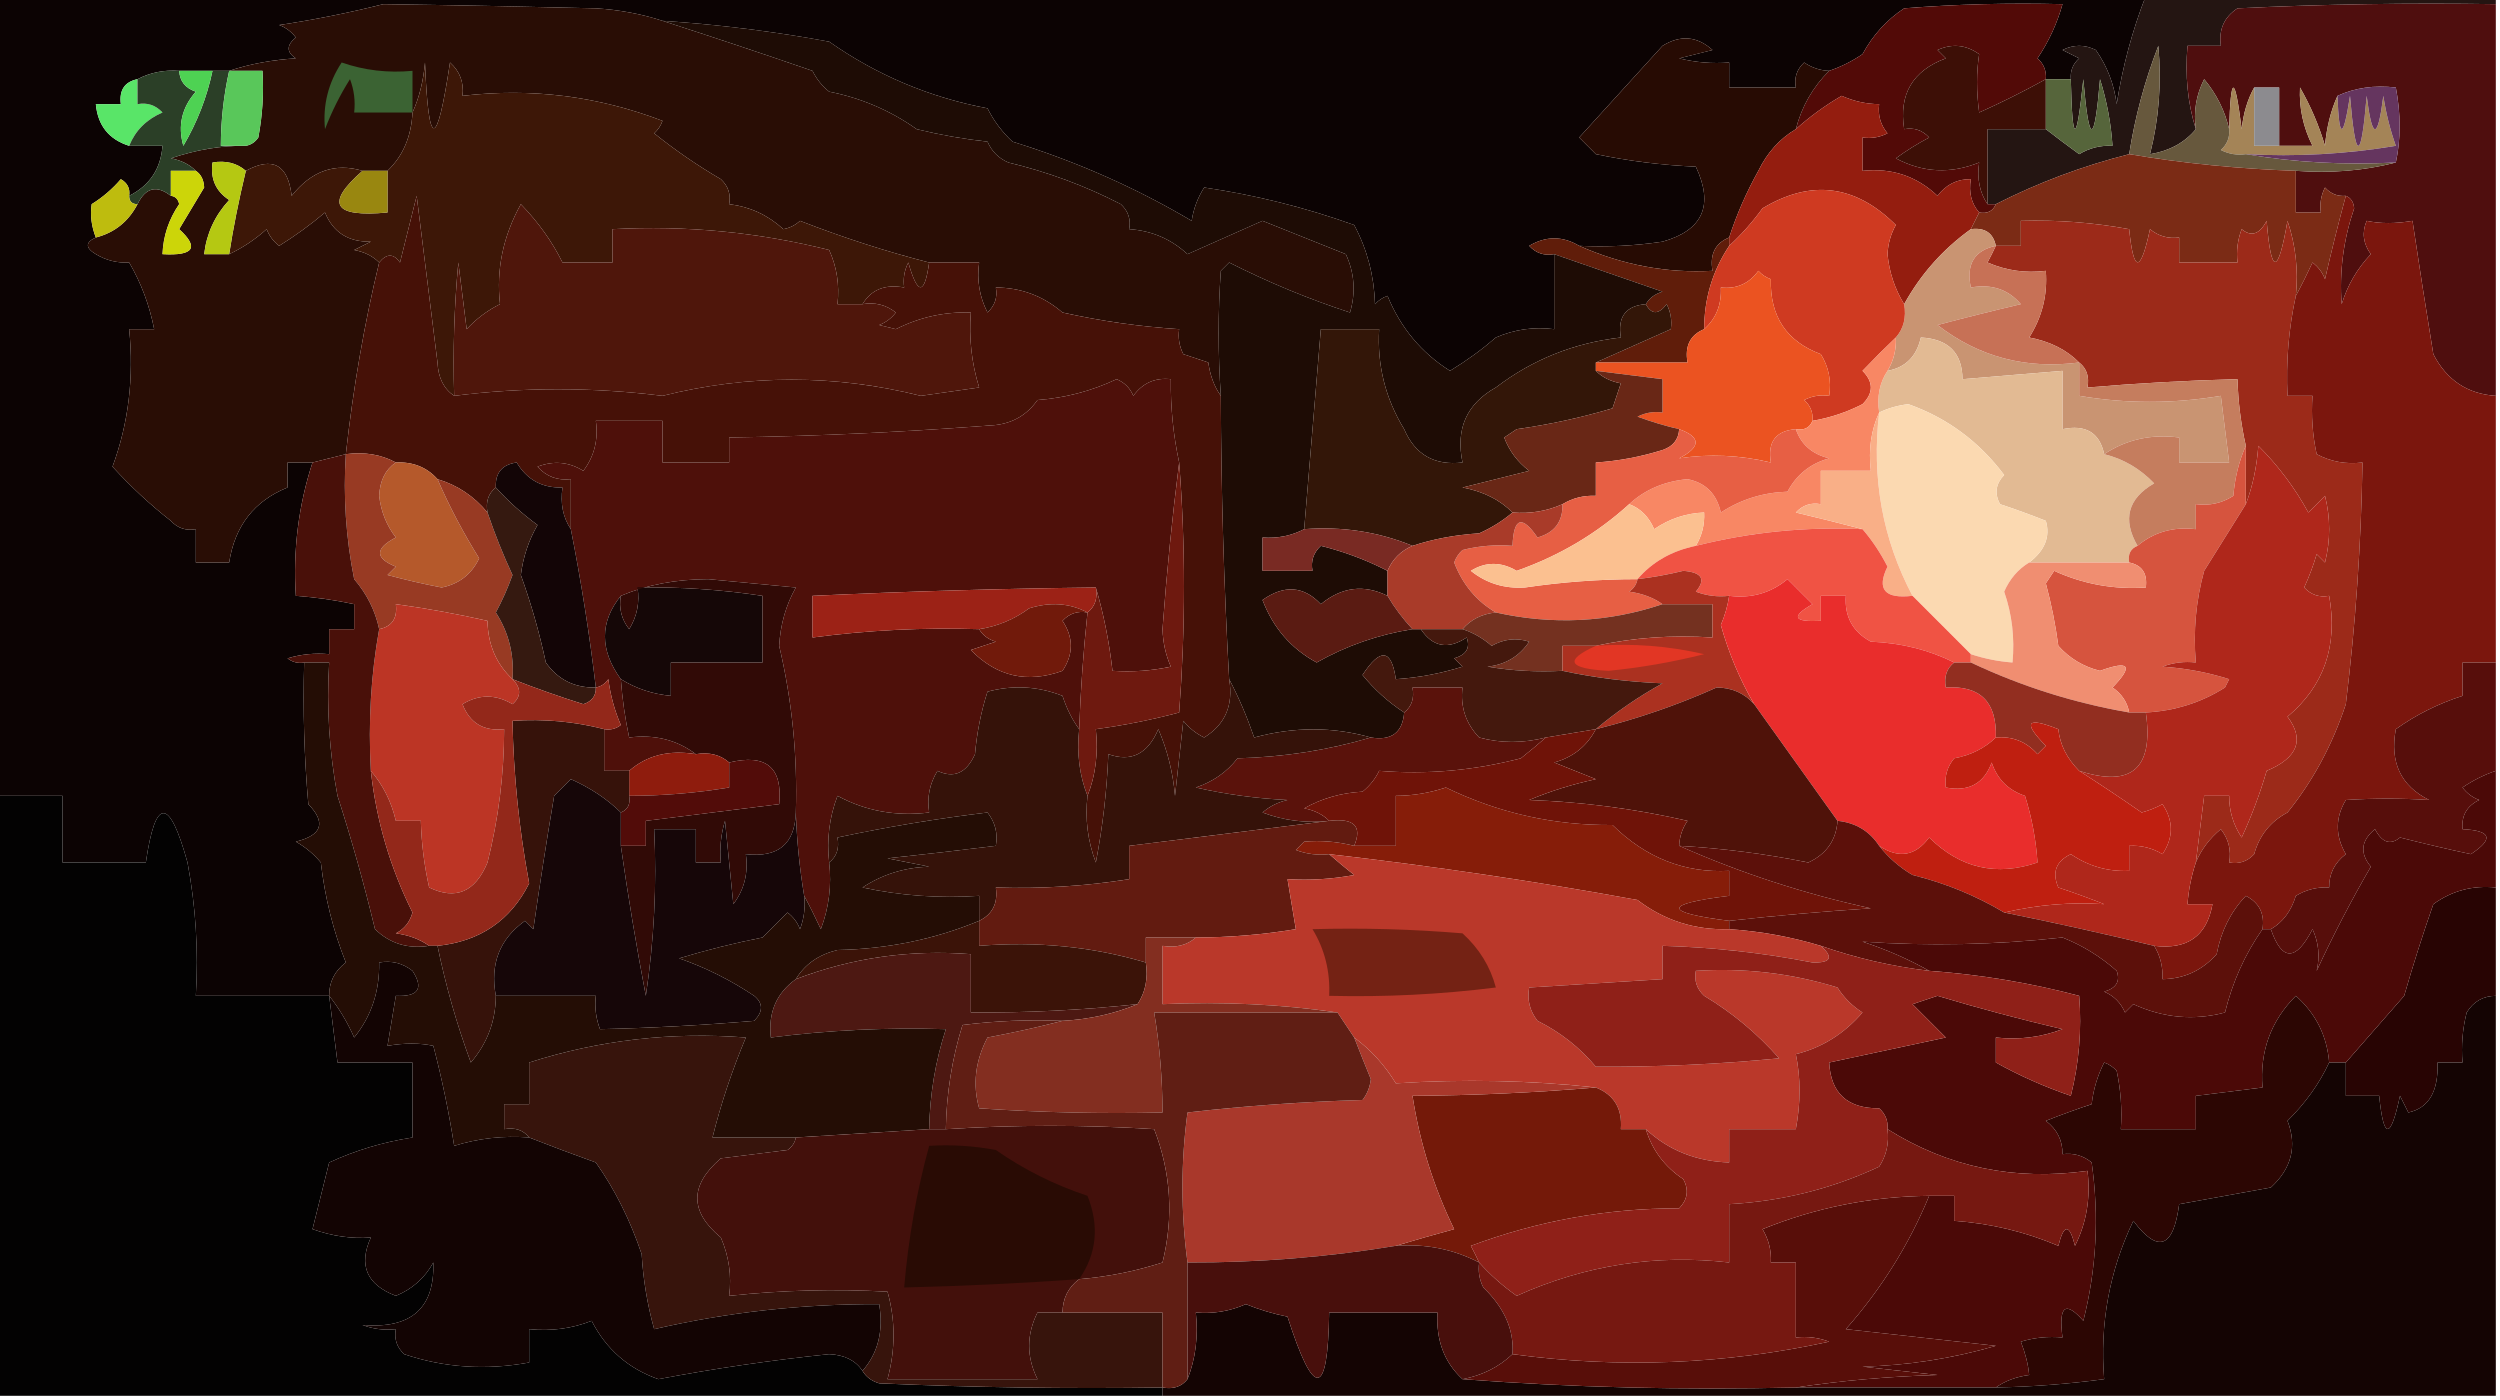 <?xml version="1.0" encoding="UTF-8"?>
<!DOCTYPE svg PUBLIC "-//W3C//DTD SVG 1.1//EN" "http://www.w3.org/Graphics/SVG/1.1/DTD/svg11.dtd">
<svg xmlns="http://www.w3.org/2000/svg" version="1.1" width="300px" height="168px" style="shape-rendering:geometricPrecision; text-rendering:geometricPrecision; image-rendering:optimizeQuality; fill-rule:evenodd; clip-rule:evenodd" xmlns:xlink="http://www.w3.org/1999/xlink">
<g><path style="opacity:1" fill="#0c0303" d="M -0.5,-0.5 C 85.5,-0.5 171.5,-0.5 257.5,-0.5C 255.873,3.673 254.706,8.006 254,12.5C 253.697,10.112 252.863,7.945 251.5,6C 250.167,5.333 248.833,5.333 247.5,6C 248.167,6.333 248.833,6.667 249.5,7C 248.748,7.671 248.414,8.504 248.5,9.5C 247.5,9.5 246.5,9.5 245.5,9.5C 245.586,8.504 245.252,7.671 244.5,7C 245.862,4.966 246.862,2.799 247.5,0.5C 241.158,0.334 234.825,0.5 228.5,1C 226.408,2.377 224.742,4.21 223.5,6.5C 222.234,7.362 220.901,8.029 219.5,8.5C 218.417,8.461 217.417,8.127 216.5,7.5C 215.614,8.325 215.281,9.325 215.5,10.5C 212.833,10.5 210.167,10.5 207.5,10.5C 207.5,9.5 207.5,8.5 207.5,7.5C 205.473,7.662 203.473,7.495 201.5,7C 202.833,6.667 204.167,6.333 205.5,6C 203.647,4.331 201.647,4.165 199.5,5.5C 196.149,9.182 192.816,12.849 189.5,16.5C 190.167,17.167 190.833,17.833 191.5,18.5C 195.459,19.326 199.459,19.826 203.5,20C 205.682,24.639 204.349,27.639 199.5,29C 196.183,29.498 192.85,29.665 189.5,29.5C 187.516,28.306 185.516,28.306 183.5,29.5C 184.325,30.386 185.325,30.719 186.5,30.5C 186.5,33.5 186.5,36.5 186.5,39.5C 184.076,39.192 181.743,39.526 179.5,40.5C 177.834,41.947 176.001,43.281 174,44.5C 170.573,42.338 168.073,39.338 166.5,35.5C 165.914,35.709 165.414,36.043 165,36.5C 164.9,33.097 164.066,29.93 162.5,27C 156.639,24.901 150.639,23.401 144.5,22.5C 143.719,23.729 143.219,25.062 143,26.5C 136.311,22.536 129.144,19.369 121.5,17C 120.257,15.845 119.257,14.512 118.5,13C 111.564,11.69 105.23,9.024 99.5,5C 92.883,3.777 86.217,2.944 79.5,2.5C 77.031,1.683 74.365,1.183 71.5,1C 62.952,0.784 54.452,0.618 46,0.5C 41.882,1.538 37.715,2.372 33.5,3C 34.308,3.308 34.975,3.808 35.5,4.5C 34.359,5.425 34.359,6.259 35.5,7C 32.635,7.183 29.969,7.683 27.5,8.5C 26.833,8.5 26.167,8.5 25.5,8.5C 24.167,8.5 22.833,8.5 21.5,8.5C 19.709,8.366 18.042,8.699 16.5,9.5C 14.952,9.821 14.285,10.821 14.5,12.5C 13.5,12.5 12.5,12.5 11.5,12.5C 11.738,15.069 13.071,16.735 15.5,17.5C 16.833,17.5 18.167,17.5 19.5,17.5C 19.291,20.265 17.957,22.265 15.5,23.5C 15.631,22.624 15.297,21.957 14.5,21.5C 13.48,22.687 12.314,23.687 11,24.5C 10.805,25.819 10.972,27.153 11.5,28.5C 10.227,29.077 10.227,29.744 11.5,30.5C 12.736,31.246 14.069,31.579 15.5,31.5C 16.937,33.96 17.937,36.627 18.5,39.5C 17.5,39.5 16.5,39.5 15.5,39.5C 16.087,45.303 15.42,50.803 13.5,56C 15.681,58.391 18.014,60.557 20.5,62.5C 21.325,63.386 22.325,63.719 23.5,63.5C 23.5,64.833 23.5,66.167 23.5,67.5C 24.833,67.5 26.167,67.5 27.5,67.5C 28.179,63.111 30.512,60.111 34.5,58.5C 34.5,57.5 34.5,56.5 34.5,55.5C 35.5,55.5 36.5,55.5 37.5,55.5C 35.817,60.663 35.15,65.996 35.5,71.5C 37.861,71.674 40.194,72.007 42.5,72.5C 42.5,73.5 42.5,74.5 42.5,75.5C 41.5,75.5 40.5,75.5 39.5,75.5C 39.5,76.5 39.5,77.5 39.5,78.5C 37.801,78.34 36.134,78.507 34.5,79C 35.094,79.464 35.761,79.631 36.5,79.5C 36.334,85.176 36.501,90.843 37,96.5C 39.149,98.724 38.649,100.224 35.5,101C 36.646,101.645 37.646,102.478 38.5,103.5C 38.986,107.697 39.986,111.697 41.5,115.5C 40.147,116.524 39.48,117.857 39.5,119.5C 34.167,119.5 28.833,119.5 23.5,119.5C 23.828,114.125 23.495,108.792 22.5,103.5C 20.32,95.61 18.653,95.61 17.5,103.5C 14.167,103.5 10.833,103.5 7.5,103.5C 7.5,100.833 7.5,98.167 7.5,95.5C 4.833,95.5 2.167,95.5 -0.5,95.5C -0.5,63.5 -0.5,31.5 -0.5,-0.5 Z"/></g>
<g><path style="opacity:1" fill="#241512" d="M 257.5,-0.5 C 271.5,-0.5 285.5,-0.5 299.5,-0.5C 299.5,-0.167 299.5,0.167 299.5,0.5C 289.161,0.334 278.828,0.5 268.5,1C 266.893,2.049 266.227,3.549 266.5,5.5C 265.167,5.5 263.833,5.5 262.5,5.5C 262.187,9.042 262.521,12.375 263.5,15.5C 262.159,17.12 260.326,18.12 258,18.5C 259.075,14.283 259.408,9.949 259,5.5C 257.364,9.71 256.197,14.044 255.5,18.5C 249.912,19.917 244.578,21.917 239.5,24.5C 239.167,24.5 238.833,24.5 238.5,24.5C 238.5,21.5 238.5,18.5 238.5,15.5C 240.833,15.5 243.167,15.5 245.5,15.5C 246.765,16.479 248.099,17.479 249.5,18.5C 250.736,17.754 252.07,17.421 253.5,17.5C 253.322,14.784 252.822,12.117 252,9.5C 251.333,17.5 250.667,17.5 250,9.5C 249.174,17.473 248.674,17.473 248.5,9.5C 248.414,8.504 248.748,7.671 249.5,7C 248.833,6.667 248.167,6.333 247.5,6C 248.833,5.333 250.167,5.333 251.5,6C 252.863,7.945 253.697,10.112 254,12.5C 254.706,8.006 255.873,3.673 257.5,-0.5 Z"/></g>
<g><path style="opacity:1" fill="#520a07" d="M 245.5,9.5 C 242.815,10.984 240.148,12.317 237.5,13.5C 237.162,10.989 237.162,8.655 237.5,6.5C 235.926,5.369 234.259,5.202 232.5,6C 232.833,6.333 233.167,6.667 233.5,7C 229.512,8.484 227.846,11.317 228.5,15.5C 229.675,15.281 230.675,15.614 231.5,16.5C 230.092,17.243 228.759,18.077 227.5,19C 230.736,20.724 234.07,20.89 237.5,19.5C 237.216,21.415 237.549,23.081 238.5,24.5C 238.833,24.5 239.167,24.5 239.5,24.5C 239.158,25.338 238.492,25.672 237.5,25.5C 236.566,24.432 236.232,23.099 236.5,21.5C 234.857,21.48 233.524,22.147 232.5,23.5C 229.982,21.127 226.982,20.127 223.5,20.5C 223.5,19.167 223.5,17.833 223.5,16.5C 224.552,16.649 225.552,16.483 226.5,16C 225.663,14.989 225.33,13.822 225.5,12.5C 223.94,12.481 222.44,12.148 221,11.5C 219.019,12.65 217.186,13.983 215.5,15.5C 216.201,12.784 217.535,10.45 219.5,8.5C 220.901,8.029 222.234,7.362 223.5,6.5C 224.742,4.21 226.408,2.377 228.5,1C 234.825,0.5 241.158,0.334 247.5,0.5C 246.862,2.799 245.862,4.966 244.5,7C 245.252,7.671 245.586,8.504 245.5,9.5 Z"/></g>
<g><path style="opacity:1" fill="#290d05" d="M 79.5,2.5 C 85.298,4.362 91.298,6.362 97.5,8.5C 97.977,9.478 98.643,10.311 99.5,11C 103.347,11.764 106.847,13.264 110,15.5C 112.795,16.185 115.628,16.685 118.5,17C 118.998,18.158 119.831,18.991 121,19.5C 125.742,20.639 130.242,22.305 134.5,24.5C 135.386,25.325 135.719,26.325 135.5,27.5C 138.179,27.673 140.513,28.673 142.5,30.5C 145.503,29.161 148.503,27.827 151.5,26.5C 154.833,27.833 158.167,29.167 161.5,30.5C 162.544,32.768 162.711,35.101 162,37.5C 157.04,35.881 152.207,33.881 147.5,31.5C 147.167,31.833 146.833,32.167 146.5,32.5C 146.151,37.42 146.151,42.42 146.5,47.5C 145.71,46.392 145.21,45.058 145,43.5C 144,43.167 143,42.833 142,42.5C 141.517,41.552 141.351,40.552 141.5,39.5C 136.786,39.198 132.12,38.532 127.5,37.5C 125.19,35.517 122.523,34.517 119.5,34.5C 119.719,35.675 119.386,36.675 118.5,37.5C 117.534,35.604 117.201,33.604 117.5,31.5C 115.5,31.5 113.5,31.5 111.5,31.5C 106.383,30.197 101.216,28.53 96,26.5C 95.439,27.022 94.772,27.355 94,27.5C 92.14,25.799 89.973,24.799 87.5,24.5C 87.719,23.325 87.386,22.325 86.5,21.5C 83.696,19.862 81.029,18.029 78.5,16C 78.957,15.586 79.291,15.086 79.5,14.5C 71.726,11.528 63.726,10.528 55.5,11.5C 55.688,9.897 55.188,8.563 54,7.5C 52.42,18.014 51.42,18.014 51,7.5C 50.809,9.708 50.309,11.708 49.5,13.5C 49.357,16.385 48.357,18.718 46.5,20.5C 45.5,20.5 44.5,20.5 43.5,20.5C 40.21,19.504 37.377,20.504 35,23.5C 34.558,19.75 32.724,18.75 29.5,20.5C 28.432,19.566 27.099,19.232 25.5,19.5C 25.227,21.451 25.893,22.951 27.5,24C 25.781,25.87 24.781,28.037 24.5,30.5C 25.5,30.5 26.5,30.5 27.5,30.5C 29.1,29.748 30.6,28.748 32,27.5C 32.308,28.308 32.808,28.975 33.5,29.5C 35.46,28.277 37.293,26.944 39,25.5C 39.976,27.887 41.809,29.054 44.5,29C 43.833,29.333 43.167,29.667 42.5,30C 43.737,30.232 44.737,30.732 45.5,31.5C 43.721,38.833 42.388,46.499 41.5,54.5C 40.167,54.833 38.833,55.167 37.5,55.5C 36.5,55.5 35.5,55.5 34.5,55.5C 34.5,56.5 34.5,57.5 34.5,58.5C 30.512,60.111 28.179,63.111 27.5,67.5C 26.167,67.5 24.833,67.5 23.5,67.5C 23.5,66.167 23.5,64.833 23.5,63.5C 22.325,63.719 21.325,63.386 20.5,62.5C 18.014,60.557 15.681,58.391 13.5,56C 15.42,50.803 16.087,45.303 15.5,39.5C 16.5,39.5 17.5,39.5 18.5,39.5C 17.937,36.627 16.937,33.96 15.5,31.5C 14.069,31.579 12.736,31.246 11.5,30.5C 10.227,29.744 10.227,29.077 11.5,28.5C 13.749,27.92 15.415,26.587 16.5,24.5C 17.472,22.507 18.805,22.174 20.5,23.5C 21.043,23.56 21.376,23.893 21.5,24.5C 20.253,26.323 19.586,28.323 19.5,30.5C 23.257,30.714 23.924,29.714 21.5,27.5C 22.5,25.833 23.5,24.167 24.5,22.5C 24.457,21.584 24.124,20.917 23.5,20.5C 22.738,19.732 21.738,19.232 20.5,19C 23.56,17.959 26.56,17.459 29.5,17.5C 30.117,17.389 30.617,17.056 31,16.5C 31.497,13.854 31.664,11.187 31.5,8.5C 30.167,8.5 28.833,8.5 27.5,8.5C 29.969,7.683 32.635,7.183 35.5,7C 34.359,6.259 34.359,5.425 35.5,4.5C 34.975,3.808 34.308,3.308 33.5,3C 37.715,2.372 41.882,1.538 46,0.5C 54.452,0.618 62.952,0.784 71.5,1C 74.365,1.183 77.031,1.683 79.5,2.5 Z"/></g>
<g><path style="opacity:1" fill="#270b03" d="M 219.5,8.5 C 217.535,10.45 216.201,12.784 215.5,15.5C 213.567,16.642 212.067,18.308 211,20.5C 209.555,23.09 208.388,25.757 207.5,28.5C 205.824,29.183 205.157,30.517 205.5,32.5C 200.028,32.802 194.695,31.802 189.5,29.5C 192.85,29.665 196.183,29.498 199.5,29C 204.349,27.639 205.682,24.639 203.5,20C 199.459,19.826 195.459,19.326 191.5,18.5C 190.833,17.833 190.167,17.167 189.5,16.5C 192.816,12.849 196.149,9.182 199.5,5.5C 201.647,4.165 203.647,4.331 205.5,6C 204.167,6.333 202.833,6.667 201.5,7C 203.473,7.495 205.473,7.662 207.5,7.5C 207.5,8.5 207.5,9.5 207.5,10.5C 210.167,10.5 212.833,10.5 215.5,10.5C 215.281,9.325 215.614,8.325 216.5,7.5C 217.417,8.127 218.417,8.461 219.5,8.5 Z"/></g>
<g><path style="opacity:1" fill="#59e568" d="M 16.5,9.5 C 16.5,10.5 16.5,11.5 16.5,12.5C 17.675,12.281 18.675,12.614 19.5,13.5C 17.579,14.324 16.246,15.657 15.5,17.5C 13.071,16.735 11.738,15.069 11.5,12.5C 12.5,12.5 13.5,12.5 14.5,12.5C 14.285,10.821 14.952,9.821 16.5,9.5 Z"/></g>
<g><path style="opacity:1" fill="#3d0f06" d="M 245.5,9.5 C 245.5,11.5 245.5,13.5 245.5,15.5C 243.167,15.5 240.833,15.5 238.5,15.5C 238.5,18.5 238.5,21.5 238.5,24.5C 237.549,23.081 237.216,21.415 237.5,19.5C 234.07,20.89 230.736,20.724 227.5,19C 228.759,18.077 230.092,17.243 231.5,16.5C 230.675,15.614 229.675,15.281 228.5,15.5C 227.846,11.317 229.512,8.484 233.5,7C 233.167,6.667 232.833,6.333 232.5,6C 234.259,5.202 235.926,5.369 237.5,6.5C 237.162,8.655 237.162,10.989 237.5,13.5C 240.148,12.317 242.815,10.984 245.5,9.5 Z"/></g>
<g><path style="opacity:1" fill="#56653b" d="M 245.5,9.5 C 246.5,9.5 247.5,9.5 248.5,9.5C 248.674,17.473 249.174,17.473 250,9.5C 250.667,17.5 251.333,17.5 252,9.5C 252.822,12.117 253.322,14.784 253.5,17.5C 252.07,17.421 250.736,17.754 249.5,18.5C 248.099,17.479 246.765,16.479 245.5,15.5C 245.5,13.5 245.5,11.5 245.5,9.5 Z"/></g>
<g><path style="opacity:1" fill="#4f0e0e" d="M 299.5,0.5 C 299.5,16.167 299.5,31.833 299.5,47.5C 296.099,47.278 293.599,45.612 292,42.5C 291.125,37.153 290.292,31.82 289.5,26.5C 287.459,26.854 285.626,26.854 284,26.5C 283.405,27.899 283.572,29.232 284.5,30.5C 282.869,32.22 281.703,34.22 281,36.5C 280.711,32.599 281.211,28.766 282.5,25C 282.43,24.235 282.097,23.735 281.5,23.5C 280.504,23.586 279.671,23.252 279,22.5C 278.517,23.448 278.351,24.448 278.5,25.5C 277.5,25.5 276.5,25.5 275.5,25.5C 275.5,23.833 275.5,22.167 275.5,20.5C 279.702,20.817 283.702,20.483 287.5,19.5C 288.112,16.696 288.112,13.696 287.5,10.5C 284.941,10.198 282.607,10.532 280.5,11.5C 279.691,13.292 279.191,15.292 279,17.5C 278.273,15.047 277.273,12.714 276,10.5C 275.876,12.936 276.376,15.269 277.5,17.5C 276.167,17.5 274.833,17.5 273.5,17.5C 273.5,15.167 273.5,12.833 273.5,10.5C 272.5,10.5 271.5,10.5 270.5,10.5C 269.698,11.952 269.198,13.618 269,15.5C 268.177,8.866 267.677,8.866 267.5,15.5C 266.984,13.282 265.984,11.282 264.5,9.5C 263.534,11.396 263.201,13.396 263.5,15.5C 262.521,12.375 262.187,9.042 262.5,5.5C 263.833,5.5 265.167,5.5 266.5,5.5C 266.227,3.549 266.893,2.049 268.5,1C 278.828,0.5 289.161,0.334 299.5,0.5 Z"/></g>
<g><path style="opacity:1" fill="#2b3f27" d="M 21.5,8.5 C 21.577,9.75 22.244,10.583 23.5,11C 21.813,12.913 21.313,15.08 22,17.5C 23.664,14.673 24.83,11.673 25.5,8.5C 26.167,8.5 26.833,8.5 27.5,8.5C 26.841,11.455 26.508,14.455 26.5,17.5C 27.5,17.5 28.5,17.5 29.5,17.5C 26.56,17.459 23.56,17.959 20.5,19C 21.738,19.232 22.738,19.732 23.5,20.5C 22.5,20.5 21.5,20.5 20.5,20.5C 20.5,21.5 20.5,22.5 20.5,23.5C 18.805,22.174 17.472,22.507 16.5,24.5C 15.833,24.5 15.5,24.167 15.5,23.5C 17.957,22.265 19.291,20.265 19.5,17.5C 18.167,17.5 16.833,17.5 15.5,17.5C 16.246,15.657 17.579,14.324 19.5,13.5C 18.675,12.614 17.675,12.281 16.5,12.5C 16.5,11.5 16.5,10.5 16.5,9.5C 18.042,8.699 19.709,8.366 21.5,8.5 Z"/></g>
<g><path style="opacity:1" fill="#4ed253" d="M 21.5,8.5 C 22.833,8.5 24.167,8.5 25.5,8.5C 24.83,11.673 23.664,14.673 22,17.5C 21.313,15.08 21.813,12.913 23.5,11C 22.244,10.583 21.577,9.75 21.5,8.5 Z"/></g>
<g><path style="opacity:1" fill="#3b6333" d="M 49.5,13.5 C 47.167,13.5 44.833,13.5 42.5,13.5C 42.657,12.127 42.49,10.793 42,9.5C 40.815,11.377 39.815,13.377 39,15.5C 38.721,12.615 39.388,9.948 41,7.5C 43.719,8.444 46.553,8.777 49.5,8.5C 49.5,10.167 49.5,11.833 49.5,13.5 Z"/></g>
<g><path style="opacity:1" fill="#59c75a" d="M 27.5,8.5 C 28.833,8.5 30.167,8.5 31.5,8.5C 31.664,11.187 31.497,13.854 31,16.5C 30.617,17.056 30.117,17.389 29.5,17.5C 28.5,17.5 27.5,17.5 26.5,17.5C 26.508,14.455 26.841,11.455 27.5,8.5 Z"/></g>
<g><path style="opacity:1" fill="#3d1707" d="M 111.5,31.5 C 110.947,35.456 110.114,35.456 109,31.5C 108.517,32.448 108.351,33.448 108.5,34.5C 106.219,34.077 104.552,34.744 103.5,36.5C 102.5,36.5 101.5,36.5 100.5,36.5C 100.756,34.208 100.423,32.041 99.5,30C 90.97,27.861 82.303,27.027 73.5,27.5C 73.5,28.833 73.5,30.167 73.5,31.5C 71.5,31.5 69.5,31.5 67.5,31.5C 66.259,28.992 64.593,26.658 62.5,24.5C 60.365,28.355 59.531,32.355 60,36.5C 58.488,37.257 57.154,38.257 56,39.5C 55.667,36.833 55.333,34.167 55,31.5C 54.501,36.823 54.334,42.156 54.5,47.5C 53.252,46.666 52.585,45.333 52.5,43.5C 51.667,36.833 50.833,30.167 50,23.5C 49.333,26.167 48.667,28.833 48,31.5C 47.23,30.402 46.397,30.402 45.5,31.5C 44.737,30.732 43.737,30.232 42.5,30C 43.167,29.667 43.833,29.333 44.5,29C 41.809,29.054 39.976,27.887 39,25.5C 37.293,26.944 35.46,28.277 33.5,29.5C 32.808,28.975 32.308,28.308 32,27.5C 30.6,28.748 29.1,29.748 27.5,30.5C 27.979,27.39 28.646,24.057 29.5,20.5C 32.724,18.75 34.558,19.75 35,23.5C 37.377,20.504 40.21,19.504 43.5,20.5C 38.989,24.443 39.989,26.11 46.5,25.5C 46.5,23.833 46.5,22.167 46.5,20.5C 48.357,18.718 49.357,16.385 49.5,13.5C 50.309,11.708 50.809,9.708 51,7.5C 51.42,18.014 52.42,18.014 54,7.5C 55.188,8.563 55.688,9.897 55.5,11.5C 63.726,10.528 71.726,11.528 79.5,14.5C 79.291,15.086 78.957,15.586 78.5,16C 81.029,18.029 83.696,19.862 86.5,21.5C 87.386,22.325 87.719,23.325 87.5,24.5C 89.973,24.799 92.14,25.799 94,27.5C 94.772,27.355 95.439,27.022 96,26.5C 101.216,28.53 106.383,30.197 111.5,31.5 Z"/></g>
<g><path style="opacity:1" fill="#a48457" d="M 270.5,10.5 C 270.5,12.833 270.5,15.167 270.5,17.5C 271.5,17.5 272.5,17.5 273.5,17.5C 274.833,17.5 276.167,17.5 277.5,17.5C 276.376,15.269 275.876,12.936 276,10.5C 277.273,12.714 278.273,15.047 279,17.5C 279.191,15.292 279.691,13.292 280.5,11.5C 280.682,16.794 281.182,16.794 282,11.5C 282.667,19.5 283.333,19.5 284,11.5C 284.667,16.833 285.333,16.833 286,11.5C 286.311,13.556 286.811,15.556 287.5,17.5C 281.537,18.496 275.537,18.829 269.5,18.5C 268.448,18.649 267.448,18.483 266.5,18C 267.252,17.329 267.586,16.496 267.5,15.5C 267.677,8.866 268.177,8.866 269,15.5C 269.198,13.618 269.698,11.952 270.5,10.5 Z"/></g>
<g><path style="opacity:1" fill="#8c8b8f" d="M 270.5,10.5 C 271.5,10.5 272.5,10.5 273.5,10.5C 273.5,12.833 273.5,15.167 273.5,17.5C 272.5,17.5 271.5,17.5 270.5,17.5C 270.5,15.167 270.5,12.833 270.5,10.5 Z"/></g>
<g><path style="opacity:1" fill="#67583d" d="M 263.5,15.5 C 263.201,13.396 263.534,11.396 264.5,9.5C 265.984,11.282 266.984,13.282 267.5,15.5C 267.586,16.496 267.252,17.329 266.5,18C 267.448,18.483 268.448,18.649 269.5,18.5C 275.31,19.49 281.31,19.823 287.5,19.5C 283.702,20.483 279.702,20.817 275.5,20.5C 268.646,20.265 261.979,19.598 255.5,18.5C 256.197,14.044 257.364,9.71 259,5.5C 259.408,9.949 259.075,14.283 258,18.5C 260.326,18.12 262.159,17.12 263.5,15.5 Z"/></g>
<g><path style="opacity:1" fill="#65355f" d="M 287.5,19.5 C 281.31,19.823 275.31,19.49 269.5,18.5C 275.537,18.829 281.537,18.496 287.5,17.5C 286.811,15.556 286.311,13.556 286,11.5C 285.333,16.833 284.667,16.833 284,11.5C 283.333,19.5 282.667,19.5 282,11.5C 281.182,16.794 280.682,16.794 280.5,11.5C 282.607,10.532 284.941,10.198 287.5,10.5C 288.112,13.696 288.112,16.696 287.5,19.5 Z"/></g>
<g><path style="opacity:1" fill="#b5c812" d="M 29.5,20.5 C 28.646,24.057 27.979,27.39 27.5,30.5C 26.5,30.5 25.5,30.5 24.5,30.5C 24.781,28.037 25.781,25.87 27.5,24C 25.893,22.951 25.227,21.451 25.5,19.5C 27.099,19.232 28.432,19.566 29.5,20.5 Z"/></g>
<g><path style="opacity:1" fill="#998710" d="M 43.5,20.5 C 44.5,20.5 45.5,20.5 46.5,20.5C 46.5,22.167 46.5,23.833 46.5,25.5C 39.989,26.11 38.989,24.443 43.5,20.5 Z"/></g>
<g><path style="opacity:1" fill="#941d0f" d="M 237.5,25.5 C 237.167,26.167 236.833,26.833 236.5,27.5C 233.147,29.907 230.481,32.907 228.5,36.5C 227.385,34.693 226.719,32.693 226.5,30.5C 226.57,29.228 226.903,28.062 227.5,27C 222.645,22.16 217.312,21.493 211.5,25C 210.259,26.698 208.926,28.198 207.5,29.5C 207.5,29.167 207.5,28.833 207.5,28.5C 208.388,25.757 209.555,23.09 211,20.5C 212.067,18.308 213.567,16.642 215.5,15.5C 217.186,13.983 219.019,12.65 221,11.5C 222.44,12.148 223.94,12.481 225.5,12.5C 225.33,13.822 225.663,14.989 226.5,16C 225.552,16.483 224.552,16.649 223.5,16.5C 223.5,17.833 223.5,19.167 223.5,20.5C 226.982,20.127 229.982,21.127 232.5,23.5C 233.524,22.147 234.857,21.48 236.5,21.5C 236.232,23.099 236.566,24.432 237.5,25.5 Z"/></g>
<g><path style="opacity:1" fill="#bebc0e" d="M 15.5,23.5 C 15.5,24.167 15.833,24.5 16.5,24.5C 15.415,26.587 13.749,27.92 11.5,28.5C 10.972,27.153 10.805,25.819 11,24.5C 12.314,23.687 13.48,22.687 14.5,21.5C 15.297,21.957 15.631,22.624 15.5,23.5 Z"/></g>
<g><path style="opacity:1" fill="#ccd509" d="M 23.5,20.5 C 24.124,20.917 24.457,21.584 24.5,22.5C 23.5,24.167 22.5,25.833 21.5,27.5C 23.924,29.714 23.257,30.714 19.5,30.5C 19.586,28.323 20.253,26.323 21.5,24.5C 21.376,23.893 21.043,23.56 20.5,23.5C 20.5,22.5 20.5,21.5 20.5,20.5C 21.5,20.5 22.5,20.5 23.5,20.5 Z"/></g>
<g><path style="opacity:1" fill="#7b2b15" d="M 255.5,18.5 C 261.979,19.598 268.646,20.265 275.5,20.5C 275.5,22.167 275.5,23.833 275.5,25.5C 276.5,25.5 277.5,25.5 278.5,25.5C 278.351,24.448 278.517,23.448 279,22.5C 279.671,23.252 280.504,23.586 281.5,23.5C 280.609,26.778 279.776,30.111 279,33.5C 278.692,32.692 278.192,32.025 277.5,31.5C 276.828,32.949 276.161,34.282 275.5,35.5C 275.817,32.428 275.484,29.428 274.5,26.5C 273.362,33.073 272.528,33.073 272,26.5C 271.147,28.125 270.147,28.458 269,27.5C 268.51,28.793 268.343,30.127 268.5,31.5C 266.167,31.5 263.833,31.5 261.5,31.5C 261.5,30.5 261.5,29.5 261.5,28.5C 260.178,28.67 259.011,28.337 258,27.5C 256.866,32.797 256.032,32.797 255.5,27.5C 251.215,26.705 246.881,26.372 242.5,26.5C 242.5,27.5 242.5,28.5 242.5,29.5C 241.5,29.5 240.5,29.5 239.5,29.5C 239.179,27.952 238.179,27.285 236.5,27.5C 236.833,26.833 237.167,26.167 237.5,25.5C 238.492,25.672 239.158,25.338 239.5,24.5C 244.578,21.917 249.912,19.917 255.5,18.5 Z"/></g>
<g><path style="opacity:1" fill="#9c2a19" d="M 275.5,35.5 C 274.64,39.434 274.307,43.434 274.5,47.5C 275.5,47.5 276.5,47.5 277.5,47.5C 277.337,49.857 277.503,52.19 278,54.5C 279.699,55.406 281.533,55.739 283.5,55.5C 283.343,65.201 282.677,74.868 281.5,84.5C 279.889,89.383 277.556,93.716 274.5,97.5C 272.457,98.579 271.124,100.246 270.5,102.5C 269.675,103.386 268.675,103.719 267.5,103.5C 267.762,102.022 267.429,100.689 266.5,99.5C 265.141,100.624 264.141,101.958 263.5,103.5C 263.833,100.833 264.167,98.167 264.5,95.5C 265.5,95.5 266.5,95.5 267.5,95.5C 267.491,97.308 267.991,98.975 269,100.5C 270.197,97.911 271.197,95.244 272,92.5C 275.74,90.933 276.573,88.766 274.5,86C 278.894,82.312 280.561,77.479 279.5,71.5C 278.325,71.719 277.325,71.386 276.5,70.5C 277.098,69.205 277.598,67.872 278,66.5C 278.333,66.833 278.667,67.167 279,67.5C 279.667,64.833 279.667,62.167 279,59.5C 278.333,60.167 277.667,60.833 277,61.5C 275.393,58.557 273.393,55.89 271,53.5C 270.814,56.036 270.314,58.369 269.5,60.5C 269.5,58.167 269.5,55.833 269.5,53.5C 268.908,50.873 268.575,48.206 268.5,45.5C 262.521,45.652 256.521,45.986 250.5,46.5C 250.737,45.209 250.404,44.209 249.5,43.5C 247.975,41.964 245.975,40.964 243.5,40.5C 245.055,38.057 245.722,35.39 245.5,32.5C 243.076,32.808 240.743,32.474 238.5,31.5C 238.863,30.817 239.196,30.15 239.5,29.5C 240.5,29.5 241.5,29.5 242.5,29.5C 242.5,28.5 242.5,27.5 242.5,26.5C 246.881,26.372 251.215,26.705 255.5,27.5C 256.032,32.797 256.866,32.797 258,27.5C 259.011,28.337 260.178,28.67 261.5,28.5C 261.5,29.5 261.5,30.5 261.5,31.5C 263.833,31.5 266.167,31.5 268.5,31.5C 268.343,30.127 268.51,28.793 269,27.5C 270.147,28.458 271.147,28.125 272,26.5C 272.528,33.073 273.362,33.073 274.5,26.5C 275.484,29.428 275.817,32.428 275.5,35.5 Z"/></g>
<g><path style="opacity:1" fill="#601d0a" d="M 189.5,29.5 C 194.695,31.802 200.028,32.802 205.5,32.5C 205.157,30.517 205.824,29.183 207.5,28.5C 207.5,28.833 207.5,29.167 207.5,29.5C 205.5,32.513 204.5,35.846 204.5,39.5C 202.824,40.183 202.157,41.517 202.5,43.5C 198.833,43.5 195.167,43.5 191.5,43.5C 194.502,42.155 197.502,40.822 200.5,39.5C 200.649,38.448 200.483,37.448 200,36.5C 199.023,37.774 198.189,37.774 197.5,36.5C 197.918,35.778 198.584,35.278 199.5,35C 195.141,33.483 190.808,31.983 186.5,30.5C 185.325,30.719 184.325,30.386 183.5,29.5C 185.516,28.306 187.516,28.306 189.5,29.5 Z"/></g>
<g><path style="opacity:1" fill="#c99472" d="M 236.5,27.5 C 238.179,27.285 239.179,27.952 239.5,29.5C 236.916,30.048 235.916,31.715 236.5,34.5C 238.977,34.051 240.977,34.718 242.5,36.5C 239.152,37.288 235.818,38.121 232.5,39C 237.448,42.833 243.114,44.333 249.5,43.5C 249.5,44.833 249.5,46.167 249.5,47.5C 255.138,48.461 260.805,48.461 266.5,47.5C 266.833,50.167 267.167,52.833 267.5,55.5C 265.5,55.5 263.5,55.5 261.5,55.5C 261.5,54.5 261.5,53.5 261.5,52.5C 258.162,52.065 255.162,52.732 252.5,54.5C 251.952,51.916 250.285,50.916 247.5,51.5C 247.5,49.167 247.5,46.833 247.5,44.5C 243.5,44.833 239.5,45.167 235.5,45.5C 235.471,42.344 233.804,40.678 230.5,40.5C 229.995,42.77 228.662,44.103 226.5,44.5C 227.234,43.292 227.567,41.959 227.5,40.5C 228.434,39.432 228.768,38.099 228.5,36.5C 230.481,32.907 233.147,29.907 236.5,27.5 Z"/></g>
<g><path style="opacity:1" fill="#1e0c05" d="M 79.5,2.5 C 86.217,2.944 92.883,3.777 99.5,5C 105.23,9.024 111.564,11.69 118.5,13C 119.257,14.512 120.257,15.845 121.5,17C 129.144,19.369 136.311,22.536 143,26.5C 143.219,25.062 143.719,23.729 144.5,22.5C 150.639,23.401 156.639,24.901 162.5,27C 164.066,29.93 164.9,33.097 165,36.5C 165.414,36.043 165.914,35.709 166.5,35.5C 168.073,39.338 170.573,42.338 174,44.5C 176.001,43.281 177.834,41.947 179.5,40.5C 181.743,39.526 184.076,39.192 186.5,39.5C 186.5,36.5 186.5,33.5 186.5,30.5C 190.808,31.983 195.141,33.483 199.5,35C 198.584,35.278 197.918,35.778 197.5,36.5C 195.088,36.694 194.088,38.027 194.5,40.5C 188.896,41.144 183.896,43.144 179.5,46.5C 175.993,48.461 174.66,51.461 175.5,55.5C 172.143,55.894 169.81,54.561 168.5,51.5C 166.244,47.809 165.244,43.809 165.5,39.5C 163.167,39.5 160.833,39.5 158.5,39.5C 157.833,47.5 157.167,55.5 156.5,63.5C 154.958,64.301 153.292,64.634 151.5,64.5C 151.5,65.833 151.5,67.167 151.5,68.5C 153.5,68.5 155.5,68.5 157.5,68.5C 157.281,67.325 157.614,66.325 158.5,65.5C 161.31,66.199 163.977,67.199 166.5,68.5C 166.5,69.5 166.5,70.5 166.5,71.5C 163.673,70.1 161.006,70.433 158.5,72.5C 156.441,70.314 154.108,70.148 151.5,72C 152.78,75.351 154.947,77.851 158,79.5C 161.573,77.48 165.406,76.147 169.5,75.5C 169.833,75.5 170.167,75.5 170.5,75.5C 171.932,77.647 173.765,77.98 176,76.5C 176.456,77.744 175.956,78.577 174.5,79C 174.833,79.333 175.167,79.667 175.5,80C 172.883,80.822 170.216,81.322 167.5,81.5C 166.979,77.872 165.645,77.706 163.5,81C 164.932,82.756 166.599,84.256 168.5,85.5C 168.306,87.912 166.973,88.912 164.5,88.5C 159.964,87.198 155.297,87.198 150.5,88.5C 149.641,86 148.641,83.667 147.5,81.5C 146.87,70.279 146.537,58.945 146.5,47.5C 146.151,42.42 146.151,37.42 146.5,32.5C 146.833,32.167 147.167,31.833 147.5,31.5C 152.207,33.881 157.04,35.881 162,37.5C 162.711,35.101 162.544,32.768 161.5,30.5C 158.167,29.167 154.833,27.833 151.5,26.5C 148.503,27.827 145.503,29.161 142.5,30.5C 140.513,28.673 138.179,27.673 135.5,27.5C 135.719,26.325 135.386,25.325 134.5,24.5C 130.242,22.305 125.742,20.639 121,19.5C 119.831,18.991 118.998,18.158 118.5,17C 115.628,16.685 112.795,16.185 110,15.5C 106.847,13.264 103.347,11.764 99.5,11C 98.643,10.311 97.977,9.478 97.5,8.5C 91.298,6.362 85.298,4.362 79.5,2.5 Z"/></g>
<g><path style="opacity:1" fill="#cf3a21" d="M 228.5,36.5 C 228.768,38.099 228.434,39.432 227.5,40.5C 226.182,41.757 224.849,43.091 223.5,44.5C 224.833,45.833 224.833,47.167 223.5,48.5C 221.589,49.477 219.589,50.143 217.5,50.5C 217.586,49.504 217.252,48.671 216.5,48C 217.448,47.517 218.448,47.35 219.5,47.5C 219.785,45.712 219.452,44.045 218.5,42.5C 214.393,40.98 212.393,37.98 212.5,33.5C 211.914,33.291 211.414,32.957 211,32.5C 209.89,34.037 208.39,34.703 206.5,34.5C 206.598,36.553 205.931,38.22 204.5,39.5C 204.5,35.846 205.5,32.513 207.5,29.5C 208.926,28.198 210.259,26.698 211.5,25C 217.312,21.493 222.645,22.16 227.5,27C 226.903,28.062 226.57,29.228 226.5,30.5C 226.719,32.693 227.385,34.693 228.5,36.5 Z"/></g>
<g><path style="opacity:1" fill="#c77156" d="M 239.5,29.5 C 239.196,30.15 238.863,30.817 238.5,31.5C 240.743,32.474 243.076,32.808 245.5,32.5C 245.722,35.39 245.055,38.057 243.5,40.5C 245.975,40.964 247.975,41.964 249.5,43.5C 243.114,44.333 237.448,42.833 232.5,39C 235.818,38.121 239.152,37.288 242.5,36.5C 240.977,34.718 238.977,34.051 236.5,34.5C 235.916,31.715 236.916,30.048 239.5,29.5 Z"/></g>
<g><path style="opacity:1" fill="#4f160b" d="M 103.5,36.5 C 104.978,36.238 106.311,36.571 107.5,37.5C 106.975,38.192 106.308,38.692 105.5,39C 106.167,39.167 106.833,39.333 107.5,39.5C 110.327,38.068 113.327,37.401 116.5,37.5C 116.26,40.579 116.593,43.579 117.5,46.5C 115.167,46.833 112.833,47.167 110.5,47.5C 100.172,44.915 89.839,44.915 79.5,47.5C 71.098,46.45 62.765,46.45 54.5,47.5C 54.334,42.156 54.501,36.823 55,31.5C 55.333,34.167 55.667,36.833 56,39.5C 57.154,38.257 58.488,37.257 60,36.5C 59.531,32.355 60.365,28.355 62.5,24.5C 64.593,26.658 66.259,28.992 67.5,31.5C 69.5,31.5 71.5,31.5 73.5,31.5C 73.5,30.167 73.5,28.833 73.5,27.5C 82.303,27.027 90.97,27.861 99.5,30C 100.423,32.041 100.756,34.208 100.5,36.5C 101.5,36.5 102.5,36.5 103.5,36.5 Z"/></g>
<g><path style="opacity:1" fill="#4e100a" d="M 141.5,55.5 C 140.671,61.999 140.005,68.666 139.5,75.5C 139.551,77.1 139.884,78.6 140.5,80C 138.19,80.497 135.857,80.663 133.5,80.5C 133.101,76.989 132.434,73.656 131.5,70.5C 120.159,70.634 108.826,70.967 97.5,71.5C 97.5,73.167 97.5,74.833 97.5,76.5C 104.123,75.62 110.789,75.287 117.5,75.5C 117.918,76.222 118.584,76.722 119.5,77C 118.5,77.333 117.5,77.667 116.5,78C 119.621,81.197 123.288,82.03 127.5,80.5C 128.833,78.5 128.833,76.5 127.5,74.5C 128.325,73.614 129.325,73.281 130.5,73.5C 130.002,78.152 129.669,82.819 129.5,87.5C 128.661,86.359 127.994,85.025 127.5,83.5C 124.554,82.345 121.554,82.179 118.5,83C 117.726,85.405 117.226,87.905 117,90.5C 115.97,92.776 114.47,93.443 112.5,92.5C 111.548,94.045 111.215,95.712 111.5,97.5C 107.543,97.992 103.877,97.325 100.5,95.5C 99.52,98.087 99.187,100.753 99.5,103.5C 99.813,106.247 99.48,108.914 98.5,111.5C 97.828,110.051 97.161,108.718 96.5,107.5C 95.949,104.193 95.616,100.86 95.5,97.5C 95.712,90.706 95.046,84.039 93.5,77.5C 93.64,74.957 94.306,72.623 95.5,70.5C 92,70.167 88.5,69.833 85,69.5C 81.098,69.512 77.598,70.179 74.5,71.5C 71.959,74.652 71.959,77.985 74.5,81.5C 74.674,83.861 75.007,86.194 75.5,88.5C 78.553,88.111 81.22,88.777 83.5,90.5C 80.302,89.964 77.635,90.631 75.5,92.5C 74.5,92.5 73.5,92.5 72.5,92.5C 72.5,90.833 72.5,89.167 72.5,87.5C 73.239,87.631 73.906,87.464 74.5,87C 73.751,85.266 73.251,83.433 73,81.5C 72.617,82.056 72.117,82.389 71.5,82.5C 70.745,76.127 69.745,69.794 68.5,63.5C 68.5,61.5 68.5,59.5 68.5,57.5C 66.897,57.688 65.563,57.188 64.5,56C 66.441,55.257 68.274,55.424 70,56.5C 71.319,54.751 71.819,52.751 71.5,50.5C 74.167,50.5 76.833,50.5 79.5,50.5C 79.5,52.167 79.5,53.833 79.5,55.5C 82.167,55.5 84.833,55.5 87.5,55.5C 87.5,54.5 87.5,53.5 87.5,52.5C 98.18,52.333 108.846,51.833 119.5,51C 121.618,50.74 123.284,49.74 124.5,48C 127.832,47.751 130.999,46.918 134,45.5C 134.945,45.905 135.612,46.572 136,47.5C 137.11,45.963 138.61,45.297 140.5,45.5C 140.46,48.881 140.793,52.214 141.5,55.5 Z"/></g>
<g><path style="opacity:1" fill="#461107" d="M 54.5,47.5 C 62.765,46.45 71.098,46.45 79.5,47.5C 89.839,44.915 100.172,44.915 110.5,47.5C 112.833,47.167 115.167,46.833 117.5,46.5C 116.593,43.579 116.26,40.579 116.5,37.5C 113.327,37.401 110.327,38.068 107.5,39.5C 106.833,39.333 106.167,39.167 105.5,39C 106.308,38.692 106.975,38.192 107.5,37.5C 106.311,36.571 104.978,36.238 103.5,36.5C 104.552,34.744 106.219,34.077 108.5,34.5C 108.351,33.448 108.517,32.448 109,31.5C 110.114,35.456 110.947,35.456 111.5,31.5C 113.5,31.5 115.5,31.5 117.5,31.5C 117.201,33.604 117.534,35.604 118.5,37.5C 119.386,36.675 119.719,35.675 119.5,34.5C 122.523,34.517 125.19,35.517 127.5,37.5C 132.12,38.532 136.786,39.198 141.5,39.5C 141.351,40.552 141.517,41.552 142,42.5C 143,42.833 144,43.167 145,43.5C 145.21,45.058 145.71,46.392 146.5,47.5C 146.537,58.945 146.87,70.279 147.5,81.5C 148.029,84.604 147.029,86.938 144.5,88.5C 143.522,88.023 142.689,87.357 142,86.5C 141.667,89.5 141.333,92.5 141,95.5C 140.759,92.711 140.092,90.044 139,87.5C 137.732,90.484 135.732,91.484 133,90.5C 132.828,94.871 132.328,99.204 131.5,103.5C 130.52,100.914 130.187,98.247 130.5,95.5C 131.473,93.052 131.806,90.385 131.5,87.5C 134.877,87.04 138.211,86.374 141.5,85.5C 142.271,75.33 142.271,65.33 141.5,55.5C 140.793,52.214 140.46,48.881 140.5,45.5C 138.61,45.297 137.11,45.963 136,47.5C 135.612,46.572 134.945,45.905 134,45.5C 130.999,46.918 127.832,47.751 124.5,48C 123.284,49.74 121.618,50.74 119.5,51C 108.846,51.833 98.18,52.333 87.5,52.5C 87.5,53.5 87.5,54.5 87.5,55.5C 84.833,55.5 82.167,55.5 79.5,55.5C 79.5,53.833 79.5,52.167 79.5,50.5C 76.833,50.5 74.167,50.5 71.5,50.5C 71.819,52.751 71.319,54.751 70,56.5C 68.274,55.424 66.441,55.257 64.5,56C 65.563,57.188 66.897,57.688 68.5,57.5C 68.5,59.5 68.5,61.5 68.5,63.5C 67.549,62.081 67.216,60.415 67.5,58.5C 65.077,58.576 63.244,57.576 62,55.5C 60.251,55.748 59.418,56.748 59.5,58.5C 58.596,59.209 58.263,60.209 58.5,61.5C 56.873,59.536 54.873,58.203 52.5,57.5C 51.22,56.069 49.553,55.402 47.5,55.5C 45.735,54.539 43.735,54.205 41.5,54.5C 42.388,46.499 43.721,38.833 45.5,31.5C 46.397,30.402 47.23,30.402 48,31.5C 48.667,28.833 49.333,26.167 50,23.5C 50.833,30.167 51.667,36.833 52.5,43.5C 52.585,45.333 53.252,46.666 54.5,47.5 Z"/></g>
<g><path style="opacity:1" fill="#331608" d="M 197.5,36.5 C 198.189,37.774 199.023,37.774 200,36.5C 200.483,37.448 200.649,38.448 200.5,39.5C 197.502,40.822 194.502,42.155 191.5,43.5C 191.5,43.833 191.5,44.167 191.5,44.5C 192.263,45.268 193.263,45.768 194.5,46C 194.167,47 193.833,48 193.5,49C 189.748,50.117 185.915,50.95 182,51.5C 181.5,51.833 181,52.167 180.5,52.5C 181.115,54.116 182.115,55.45 183.5,56.5C 180.833,57.167 178.167,57.833 175.5,58.5C 177.975,58.964 179.975,59.964 181.5,61.5C 180.317,62.505 178.984,63.338 177.5,64C 174.635,64.183 171.969,64.683 169.5,65.5C 165.412,63.82 161.079,63.153 156.5,63.5C 157.167,55.5 157.833,47.5 158.5,39.5C 160.833,39.5 163.167,39.5 165.5,39.5C 165.244,43.809 166.244,47.809 168.5,51.5C 169.81,54.561 172.143,55.894 175.5,55.5C 174.66,51.461 175.993,48.461 179.5,46.5C 183.896,43.144 188.896,41.144 194.5,40.5C 194.088,38.027 195.088,36.694 197.5,36.5 Z"/></g>
<g><path style="opacity:1" fill="#e2ba93" d="M 252.5,54.5 C 254.789,55.058 256.789,56.224 258.5,58C 255.34,59.823 254.674,62.323 256.5,65.5C 255.662,65.842 255.328,66.508 255.5,67.5C 251.5,67.5 247.5,67.5 243.5,67.5C 245.388,66.06 246.055,64.393 245.5,62.5C 243.659,61.77 241.825,61.103 240,60.5C 239.316,59.216 239.483,58.05 240.5,57C 237.493,52.986 233.66,50.153 229,48.5C 227.744,48.648 226.577,48.982 225.5,49.5C 225.216,47.585 225.549,45.919 226.5,44.5C 228.662,44.103 229.995,42.77 230.5,40.5C 233.804,40.678 235.471,42.344 235.5,45.5C 239.5,45.167 243.5,44.833 247.5,44.5C 247.5,46.833 247.5,49.167 247.5,51.5C 250.285,50.916 251.952,51.916 252.5,54.5 Z"/></g>
<g><path style="opacity:1" fill="#7b160d" d="M 281.5,23.5 C 282.097,23.735 282.43,24.235 282.5,25C 281.211,28.766 280.711,32.599 281,36.5C 281.703,34.22 282.869,32.22 284.5,30.5C 283.572,29.232 283.405,27.899 284,26.5C 285.626,26.854 287.459,26.854 289.5,26.5C 290.292,31.82 291.125,37.153 292,42.5C 293.599,45.612 296.099,47.278 299.5,47.5C 299.5,58.167 299.5,68.833 299.5,79.5C 298.167,79.5 296.833,79.5 295.5,79.5C 295.5,80.833 295.5,82.167 295.5,83.5C 292.58,84.442 289.914,85.775 287.5,87.5C 286.758,91.471 288.091,94.304 291.5,96C 288.189,95.785 284.856,95.785 281.5,96C 280.22,98.132 280.22,100.298 281.5,102.5C 280.147,103.524 279.48,104.857 279.5,106.5C 278.07,106.421 276.736,106.754 275.5,107.5C 274.943,109.332 273.943,110.665 272.5,111.5C 272.167,111.5 271.833,111.5 271.5,111.5C 271.778,109.654 271.111,108.32 269.5,107.5C 267.683,109.416 266.516,111.749 266,114.5C 264.254,116.457 262.088,117.457 259.5,117.5C 259.567,116.041 259.234,114.708 258.5,113.5C 262.487,113.989 264.82,112.322 265.5,108.5C 264.5,108.5 263.5,108.5 262.5,108.5C 262.629,106.784 262.962,105.117 263.5,103.5C 264.141,101.958 265.141,100.624 266.5,99.5C 267.429,100.689 267.762,102.022 267.5,103.5C 268.675,103.719 269.675,103.386 270.5,102.5C 271.124,100.246 272.457,98.579 274.5,97.5C 277.556,93.716 279.889,89.383 281.5,84.5C 282.677,74.868 283.343,65.201 283.5,55.5C 281.533,55.739 279.699,55.406 278,54.5C 277.503,52.19 277.337,49.857 277.5,47.5C 276.5,47.5 275.5,47.5 274.5,47.5C 274.307,43.434 274.64,39.434 275.5,35.5C 276.161,34.282 276.828,32.949 277.5,31.5C 278.192,32.025 278.692,32.692 279,33.5C 279.776,30.111 280.609,26.778 281.5,23.5 Z"/></g>
<g><path style="opacity:1" fill="#eb5321" d="M 217.5,50.5 C 217.158,51.338 216.492,51.672 215.5,51.5C 213.088,51.694 212.088,53.027 212.5,55.5C 208.792,54.613 205.125,54.446 201.5,55C 204.125,53.624 204.125,52.458 201.5,51.5C 199.821,51.108 198.154,50.608 196.5,50C 197.448,49.517 198.448,49.35 199.5,49.5C 199.5,48.167 199.5,46.833 199.5,45.5C 196.833,45.167 194.167,44.833 191.5,44.5C 191.5,44.167 191.5,43.833 191.5,43.5C 195.167,43.5 198.833,43.5 202.5,43.5C 202.157,41.517 202.824,40.183 204.5,39.5C 205.931,38.22 206.598,36.553 206.5,34.5C 208.39,34.703 209.89,34.037 211,32.5C 211.414,32.957 211.914,33.291 212.5,33.5C 212.393,37.98 214.393,40.98 218.5,42.5C 219.452,44.045 219.785,45.712 219.5,47.5C 218.448,47.35 217.448,47.517 216.5,48C 217.252,48.671 217.586,49.504 217.5,50.5 Z"/></g>
<g><path style="opacity:1" fill="#c57d5e" d="M 249.5,43.5 C 250.404,44.209 250.737,45.209 250.5,46.5C 256.521,45.986 262.521,45.652 268.5,45.5C 268.575,48.206 268.908,50.873 269.5,53.5C 268.691,55.292 268.191,57.292 268,59.5C 266.644,60.38 265.144,60.714 263.5,60.5C 263.5,61.5 263.5,62.5 263.5,63.5C 260.789,63.185 258.456,63.852 256.5,65.5C 254.674,62.323 255.34,59.823 258.5,58C 256.789,56.224 254.789,55.058 252.5,54.5C 255.162,52.732 258.162,52.065 261.5,52.5C 261.5,53.5 261.5,54.5 261.5,55.5C 263.5,55.5 265.5,55.5 267.5,55.5C 267.167,52.833 266.833,50.167 266.5,47.5C 260.805,48.461 255.138,48.461 249.5,47.5C 249.5,46.167 249.5,44.833 249.5,43.5 Z"/></g>
<g><path style="opacity:1" fill="#fbd9b1" d="M 243.5,67.5 C 242.163,68.315 241.163,69.481 240.5,71C 241.444,73.719 241.777,76.552 241.5,79.5C 239.784,79.371 238.117,79.038 236.5,78.5C 234.167,76.167 231.833,73.833 229.5,71.5C 225.906,64.702 224.573,57.369 225.5,49.5C 226.577,48.982 227.744,48.648 229,48.5C 233.66,50.153 237.493,52.986 240.5,57C 239.483,58.05 239.316,59.216 240,60.5C 241.825,61.103 243.659,61.77 245.5,62.5C 246.055,64.393 245.388,66.06 243.5,67.5 Z"/></g>
<g><path style="opacity:1" fill="#692716" d="M 191.5,44.5 C 194.167,44.833 196.833,45.167 199.5,45.5C 199.5,46.833 199.5,48.167 199.5,49.5C 198.448,49.35 197.448,49.517 196.5,50C 198.154,50.608 199.821,51.108 201.5,51.5C 201.423,52.75 200.756,53.583 199.5,54C 196.883,54.822 194.216,55.322 191.5,55.5C 191.5,56.833 191.5,58.167 191.5,59.5C 190.041,59.433 188.708,59.766 187.5,60.5C 185.621,61.341 183.621,61.675 181.5,61.5C 179.975,59.964 177.975,58.964 175.5,58.5C 178.167,57.833 180.833,57.167 183.5,56.5C 182.115,55.45 181.115,54.116 180.5,52.5C 181,52.167 181.5,51.833 182,51.5C 185.915,50.95 189.748,50.117 193.5,49C 193.833,48 194.167,47 194.5,46C 193.263,45.768 192.263,45.268 191.5,44.5 Z"/></g>
<g><path style="opacity:1" fill="#f88764" d="M 227.5,40.5 C 227.567,41.959 227.234,43.292 226.5,44.5C 225.549,45.919 225.216,47.585 225.5,49.5C 224.532,51.607 224.198,53.941 224.5,56.5C 222.5,56.5 220.5,56.5 218.5,56.5C 218.5,57.833 218.5,59.167 218.5,60.5C 217.325,60.281 216.325,60.614 215.5,61.5C 218.306,62.168 220.972,62.834 223.5,63.5C 216.695,63.185 210.029,63.852 203.5,65.5C 204.234,64.292 204.567,62.959 204.5,61.5C 202.323,61.586 200.323,62.253 198.5,63.5C 197.859,62.007 196.859,61.007 195.5,60.5C 197.375,58.761 199.708,57.761 202.5,57.5C 204.663,57.922 205.997,59.256 206.5,61.5C 208.896,59.933 211.563,59.1 214.5,59C 215.579,56.957 217.246,55.624 219.5,55C 217.456,54.502 216.122,53.335 215.5,51.5C 216.492,51.672 217.158,51.338 217.5,50.5C 219.589,50.143 221.589,49.477 223.5,48.5C 224.833,47.167 224.833,45.833 223.5,44.5C 224.849,43.091 226.182,41.757 227.5,40.5 Z"/></g>
<g><path style="opacity:1" fill="#f9af87" d="M 225.5,49.5 C 224.573,57.369 225.906,64.702 229.5,71.5C 226.162,71.891 225.162,70.724 226.5,68C 225.652,66.334 224.652,64.834 223.5,63.5C 220.972,62.834 218.306,62.168 215.5,61.5C 216.325,60.614 217.325,60.281 218.5,60.5C 218.5,59.167 218.5,57.833 218.5,56.5C 220.5,56.5 222.5,56.5 224.5,56.5C 224.198,53.941 224.532,51.607 225.5,49.5 Z"/></g>
<g><path style="opacity:1" fill="#792a23" d="M 156.5,63.5 C 161.079,63.153 165.412,63.82 169.5,65.5C 168.1,66.1 167.1,67.1 166.5,68.5C 163.977,67.199 161.31,66.199 158.5,65.5C 157.614,66.325 157.281,67.325 157.5,68.5C 155.5,68.5 153.5,68.5 151.5,68.5C 151.5,67.167 151.5,65.833 151.5,64.5C 153.292,64.634 154.958,64.301 156.5,63.5 Z"/></g>
<g><path style="opacity:1" fill="#b5592b" d="M 47.5,55.5 C 49.553,55.402 51.22,56.069 52.5,57.5C 53.919,60.765 55.586,63.931 57.5,67C 56.582,68.918 55.082,70.085 53,70.5C 50.815,70.079 48.649,69.579 46.5,69C 46.833,68.667 47.167,68.333 47.5,68C 44.972,66.983 44.972,65.816 47.5,64.5C 46.383,63.051 45.716,61.384 45.5,59.5C 45.585,57.667 46.252,56.334 47.5,55.5 Z"/></g>
<g><path style="opacity:1" fill="#e75f44" d="M 201.5,51.5 C 204.125,52.458 204.125,53.624 201.5,55C 205.125,54.446 208.792,54.613 212.5,55.5C 212.088,53.027 213.088,51.694 215.5,51.5C 216.122,53.335 217.456,54.502 219.5,55C 217.246,55.624 215.579,56.957 214.5,59C 211.563,59.1 208.896,59.933 206.5,61.5C 205.997,59.256 204.663,57.922 202.5,57.5C 199.708,57.761 197.375,58.761 195.5,60.5C 191.611,64.035 187.111,66.701 182,68.5C 180.118,67.394 178.284,67.394 176.5,68.5C 178.364,69.993 180.53,70.66 183,70.5C 187.479,69.836 191.979,69.502 196.5,69.5C 196.389,70.117 196.056,70.617 195.5,71C 197.058,71.21 198.391,71.71 199.5,72.5C 193.018,74.686 186.351,75.02 179.5,73.5C 177.176,72.141 175.51,70.141 174.5,67.5C 174.709,66.914 175.043,66.414 175.5,66C 177.473,65.504 179.473,65.338 181.5,65.5C 181.633,62.104 182.633,61.771 184.5,64.5C 186.55,63.923 187.55,62.59 187.5,60.5C 188.708,59.766 190.041,59.433 191.5,59.5C 191.5,58.167 191.5,56.833 191.5,55.5C 194.216,55.322 196.883,54.822 199.5,54C 200.756,53.583 201.423,52.75 201.5,51.5 Z"/></g>
<g><path style="opacity:1" fill="#fbc090" d="M 195.5,60.5 C 196.859,61.007 197.859,62.007 198.5,63.5C 200.323,62.253 202.323,61.586 204.5,61.5C 204.567,62.959 204.234,64.292 203.5,65.5C 200.594,66.108 198.26,67.441 196.5,69.5C 191.979,69.502 187.479,69.836 183,70.5C 180.53,70.66 178.364,69.993 176.5,68.5C 178.284,67.394 180.118,67.394 182,68.5C 187.111,66.701 191.611,64.035 195.5,60.5 Z"/></g>
<g><path style="opacity:1" fill="#f05344" d="M 223.5,63.5 C 224.652,64.834 225.652,66.334 226.5,68C 225.162,70.724 226.162,71.891 229.5,71.5C 231.833,73.833 234.167,76.167 236.5,78.5C 236.5,78.833 236.5,79.167 236.5,79.5C 235.833,79.5 235.167,79.5 234.5,79.5C 231.466,77.982 228.133,77.149 224.5,77C 222.323,75.814 221.323,73.981 221.5,71.5C 220.5,71.5 219.5,71.5 218.5,71.5C 218.5,72.5 218.5,73.5 218.5,74.5C 215.203,74.671 214.869,74.005 217.5,72.5C 216.5,71.5 215.5,70.5 214.5,69.5C 212.49,71.171 210.157,71.838 207.5,71.5C 206.127,71.657 204.793,71.49 203.5,71C 204.741,69.513 204.241,68.68 202,68.5C 200.175,68.943 198.342,69.277 196.5,69.5C 198.26,67.441 200.594,66.108 203.5,65.5C 210.029,63.852 216.695,63.185 223.5,63.5 Z"/></g>
<g><path style="opacity:1" fill="#6e190f" d="M 141.5,55.5 C 142.271,65.33 142.271,75.33 141.5,85.5C 138.211,86.374 134.877,87.04 131.5,87.5C 131.806,90.385 131.473,93.052 130.5,95.5C 129.527,93.052 129.194,90.385 129.5,87.5C 129.669,82.819 130.002,78.152 130.5,73.5C 131.404,72.791 131.737,71.791 131.5,70.5C 132.434,73.656 133.101,76.989 133.5,80.5C 135.857,80.663 138.19,80.497 140.5,80C 139.884,78.6 139.551,77.1 139.5,75.5C 140.005,68.666 140.671,61.999 141.5,55.5 Z"/></g>
<g><path style="opacity:1" fill="#983a23" d="M 41.5,54.5 C 43.735,54.205 45.735,54.539 47.5,55.5C 46.252,56.334 45.585,57.667 45.5,59.5C 45.716,61.384 46.383,63.051 47.5,64.5C 44.972,65.816 44.972,66.983 47.5,68C 47.167,68.333 46.833,68.667 46.5,69C 48.649,69.579 50.815,70.079 53,70.5C 55.082,70.085 56.582,68.918 57.5,67C 55.586,63.931 53.919,60.765 52.5,57.5C 54.873,58.203 56.873,59.536 58.5,61.5C 59.374,64.077 60.374,66.577 61.5,69C 60.947,70.55 60.28,72.05 59.5,73.5C 61.049,75.902 61.716,78.568 61.5,81.5C 59.552,79.68 58.552,77.346 58.5,74.5C 54.864,73.674 51.197,73.008 47.5,72.5C 47.715,74.179 47.048,75.179 45.5,75.5C 45.033,73.289 44.033,71.289 42.5,69.5C 41.506,64.544 41.172,59.544 41.5,54.5 Z"/></g>
<g><path style="opacity:1" fill="#130506" d="M 68.5,63.5 C 69.745,69.794 70.745,76.127 71.5,82.5C 68.951,82.559 66.951,81.559 65.5,79.5C 64.733,75.929 63.733,72.429 62.5,69C 62.773,66.849 63.439,64.849 64.5,63C 62.638,61.634 60.972,60.134 59.5,58.5C 59.418,56.748 60.251,55.748 62,55.5C 63.244,57.576 65.077,58.576 67.5,58.5C 67.216,60.415 67.549,62.081 68.5,63.5 Z"/></g>
<g><path style="opacity:1" fill="#a93b29" d="M 187.5,60.5 C 187.55,62.59 186.55,63.923 184.5,64.5C 182.633,61.771 181.633,62.104 181.5,65.5C 179.473,65.338 177.473,65.504 175.5,66C 175.043,66.414 174.709,66.914 174.5,67.5C 175.51,70.141 177.176,72.141 179.5,73.5C 177.847,73.66 176.514,74.326 175.5,75.5C 173.833,75.5 172.167,75.5 170.5,75.5C 170.167,75.5 169.833,75.5 169.5,75.5C 168.341,74.26 167.341,72.926 166.5,71.5C 166.5,70.5 166.5,69.5 166.5,68.5C 167.1,67.1 168.1,66.1 169.5,65.5C 171.969,64.683 174.635,64.183 177.5,64C 178.984,63.338 180.317,62.505 181.5,61.5C 183.621,61.675 185.621,61.341 187.5,60.5 Z"/></g>
<g><path style="opacity:1" fill="#9c2216" d="M 131.5,70.5 C 131.737,71.791 131.404,72.791 130.5,73.5C 128.372,72.371 126.039,72.204 123.5,73C 121.713,74.319 119.713,75.152 117.5,75.5C 110.789,75.287 104.123,75.62 97.5,76.5C 97.5,74.833 97.5,73.167 97.5,71.5C 108.826,70.967 120.159,70.634 131.5,70.5 Z"/></g>
<g><path style="opacity:1" fill="#d6543e" d="M 269.5,53.5 C 269.5,55.833 269.5,58.167 269.5,60.5C 267.815,63.213 266.149,65.88 264.5,68.5C 263.511,72.107 263.177,75.774 263.5,79.5C 262.127,79.343 260.793,79.51 259.5,80C 262.226,80.182 264.893,80.682 267.5,81.5C 267.333,81.833 267.167,82.167 267,82.5C 264.151,84.309 260.985,85.309 257.5,85.5C 256.833,85.5 256.167,85.5 255.5,85.5C 255.279,84.265 254.612,83.265 253.5,82.5C 256.047,79.874 255.547,79.207 252,80.5C 250.018,80.01 248.351,79.01 247,77.5C 246.661,74.964 246.161,72.464 245.5,70C 245.833,69.5 246.167,69 246.5,68.5C 249.991,70.094 253.658,70.761 257.5,70.5C 257.715,68.821 257.048,67.821 255.5,67.5C 255.328,66.508 255.662,65.842 256.5,65.5C 258.456,63.852 260.789,63.185 263.5,63.5C 263.5,62.5 263.5,61.5 263.5,60.5C 265.144,60.714 266.644,60.38 268,59.5C 268.191,57.292 268.691,55.292 269.5,53.5 Z"/></g>
<g><path style="opacity:1" fill="#711a0b" d="M 130.5,73.5 C 129.325,73.281 128.325,73.614 127.5,74.5C 128.833,76.5 128.833,78.5 127.5,80.5C 123.288,82.03 119.621,81.197 116.5,78C 117.5,77.667 118.5,77.333 119.5,77C 118.584,76.722 117.918,76.222 117.5,75.5C 119.713,75.152 121.713,74.319 123.5,73C 126.039,72.204 128.372,72.371 130.5,73.5 Z"/></g>
<g><path style="opacity:1" fill="#743120" d="M 199.5,72.5 C 201.5,72.5 203.5,72.5 205.5,72.5C 205.5,73.833 205.5,75.167 205.5,76.5C 200.637,76.18 195.97,76.514 191.5,77.5C 190.167,77.5 188.833,77.5 187.5,77.5C 187.5,78.5 187.5,79.5 187.5,80.5C 184.482,80.665 181.482,80.498 178.5,80C 180.663,79.755 182.33,78.755 183.5,77C 181.965,76.504 180.465,76.671 179,77.5C 177.923,76.57 176.756,75.904 175.5,75.5C 176.514,74.326 177.847,73.66 179.5,73.5C 186.351,75.02 193.018,74.686 199.5,72.5 Z"/></g>
<g><path style="opacity:1" fill="#ab3120" d="M 207.5,71.5 C 207.322,72.695 206.989,73.862 206.5,75C 207.447,78.386 208.78,81.553 210.5,84.5C 209.333,83.185 207.833,82.519 206,82.5C 201.306,84.598 196.473,86.265 191.5,87.5C 193.936,85.439 196.603,83.606 199.5,82C 195.312,81.824 191.312,81.324 187.5,80.5C 187.5,79.5 187.5,78.5 187.5,77.5C 188.833,77.5 190.167,77.5 191.5,77.5C 195.97,76.514 200.637,76.18 205.5,76.5C 205.5,75.167 205.5,73.833 205.5,72.5C 203.5,72.5 201.5,72.5 199.5,72.5C 198.391,71.71 197.058,71.21 195.5,71C 196.056,70.617 196.389,70.117 196.5,69.5C 198.342,69.277 200.175,68.943 202,68.5C 204.241,68.68 204.741,69.513 203.5,71C 204.793,71.49 206.127,71.657 207.5,71.5 Z"/></g>
<g><path style="opacity:1" fill="#351910" d="M 59.5,58.5 C 60.972,60.134 62.638,61.634 64.5,63C 63.439,64.849 62.773,66.849 62.5,69C 63.733,72.429 64.733,75.929 65.5,79.5C 66.951,81.559 68.951,82.559 71.5,82.5C 71.53,83.497 71.03,84.164 70,84.5C 67.105,83.591 64.272,82.591 61.5,81.5C 61.716,78.568 61.049,75.902 59.5,73.5C 60.28,72.05 60.947,70.55 61.5,69C 60.374,66.577 59.374,64.077 58.5,61.5C 58.263,60.209 58.596,59.209 59.5,58.5 Z"/></g>
<g><path style="opacity:1" fill="#150707" d="M 74.5,81.5 C 71.959,77.985 71.959,74.652 74.5,71.5C 74.238,72.978 74.571,74.311 75.5,75.5C 76.452,73.955 76.785,72.288 76.5,70.5C 81.537,70.413 86.537,70.746 91.5,71.5C 91.5,74.167 91.5,76.833 91.5,79.5C 87.833,79.5 84.167,79.5 80.5,79.5C 80.5,80.833 80.5,82.167 80.5,83.5C 78.315,83.296 76.315,82.63 74.5,81.5 Z"/></g>
<g><path style="opacity:1" fill="#5a1b12" d="M 166.5,71.5 C 167.341,72.926 168.341,74.26 169.5,75.5C 165.406,76.147 161.573,77.48 158,79.5C 154.947,77.851 152.78,75.351 151.5,72C 154.108,70.148 156.441,70.314 158.5,72.5C 161.006,70.433 163.673,70.1 166.5,71.5 Z"/></g>
<g><path style="opacity:1" fill="#f08e71" d="M 243.5,67.5 C 247.5,67.5 251.5,67.5 255.5,67.5C 257.048,67.821 257.715,68.821 257.5,70.5C 253.658,70.761 249.991,70.094 246.5,68.5C 246.167,69 245.833,69.5 245.5,70C 246.161,72.464 246.661,74.964 247,77.5C 248.351,79.01 250.018,80.01 252,80.5C 255.547,79.207 256.047,79.874 253.5,82.5C 254.612,83.265 255.279,84.265 255.5,85.5C 248.89,84.361 242.557,82.361 236.5,79.5C 236.5,79.167 236.5,78.833 236.5,78.5C 238.117,79.038 239.784,79.371 241.5,79.5C 241.777,76.552 241.444,73.719 240.5,71C 241.163,69.481 242.163,68.315 243.5,67.5 Z"/></g>
<g><path style="opacity:1" fill="#e23624" d="M 191.5,77.5 C 195.884,77.174 200.217,77.508 204.5,78.5C 200.719,79.452 196.886,80.119 193,80.5C 188.154,80.242 187.654,79.242 191.5,77.5 Z"/></g>
<g><path style="opacity:1" fill="#310a06" d="M 95.5,97.5 C 95.384,101.275 93.384,102.942 89.5,102.5C 89.819,104.75 89.319,106.75 88,108.5C 87.667,105.167 87.333,101.833 87,98.5C 86.507,100.134 86.34,101.801 86.5,103.5C 85.5,103.5 84.5,103.5 83.5,103.5C 83.5,102.167 83.5,100.833 83.5,99.5C 81.833,99.5 80.167,99.5 78.5,99.5C 78.83,106.2 78.497,112.866 77.5,119.5C 76.352,113.48 75.352,107.48 74.5,101.5C 75.5,101.5 76.5,101.5 77.5,101.5C 77.5,100.5 77.5,99.5 77.5,98.5C 82.833,97.833 88.167,97.167 93.5,96.5C 93.938,92.092 91.938,90.425 87.5,91.5C 86.432,90.566 85.099,90.232 83.5,90.5C 81.22,88.777 78.553,88.111 75.5,88.5C 75.007,86.194 74.674,83.861 74.5,81.5C 76.315,82.63 78.315,83.296 80.5,83.5C 80.5,82.167 80.5,80.833 80.5,79.5C 84.167,79.5 87.833,79.5 91.5,79.5C 91.5,76.833 91.5,74.167 91.5,71.5C 86.537,70.746 81.537,70.413 76.5,70.5C 76.785,72.288 76.452,73.955 75.5,75.5C 74.571,74.311 74.238,72.978 74.5,71.5C 77.598,70.179 81.098,69.512 85,69.5C 88.5,69.833 92,70.167 95.5,70.5C 94.306,72.623 93.64,74.957 93.5,77.5C 95.046,84.039 95.712,90.706 95.5,97.5 Z"/></g>
<g><path style="opacity:1" fill="#44180d" d="M 170.5,75.5 C 172.167,75.5 173.833,75.5 175.5,75.5C 176.756,75.904 177.923,76.57 179,77.5C 180.465,76.671 181.965,76.504 183.5,77C 182.33,78.755 180.663,79.755 178.5,80C 181.482,80.498 184.482,80.665 187.5,80.5C 191.312,81.324 195.312,81.824 199.5,82C 196.603,83.606 193.936,85.439 191.5,87.5C 189.5,87.833 187.5,88.167 185.5,88.5C 182.756,89.205 180.089,89.205 177.5,88.5C 175.896,86.821 175.229,84.821 175.5,82.5C 173.5,82.5 171.5,82.5 169.5,82.5C 169.737,83.791 169.404,84.791 168.5,85.5C 166.599,84.256 164.932,82.756 163.5,81C 165.645,77.706 166.979,77.872 167.5,81.5C 170.216,81.322 172.883,80.822 175.5,80C 175.167,79.667 174.833,79.333 174.5,79C 175.956,78.577 176.456,77.744 176,76.5C 173.765,77.98 171.932,77.647 170.5,75.5 Z"/></g>
<g><path style="opacity:1" fill="#e92d2c" d="M 234.5,79.5 C 233.596,80.209 233.263,81.209 233.5,82.5C 237.632,82.237 239.632,84.237 239.5,88.5C 238.158,89.793 236.491,90.626 234.5,91C 233.663,92.011 233.33,93.178 233.5,94.5C 236.238,95.035 238.072,94.035 239,91.5C 239.667,93.5 241,94.833 243,95.5C 243.822,98.117 244.322,100.784 244.5,103.5C 239.561,105.188 235.228,104.188 231.5,100.5C 229.844,102.735 227.844,103.068 225.5,101.5C 224.33,99.722 222.664,98.722 220.5,98.5C 217.175,93.839 213.842,89.173 210.5,84.5C 208.78,81.553 207.447,78.386 206.5,75C 206.989,73.862 207.322,72.695 207.5,71.5C 210.157,71.838 212.49,71.171 214.5,69.5C 215.5,70.5 216.5,71.5 217.5,72.5C 214.869,74.005 215.203,74.671 218.5,74.5C 218.5,73.5 218.5,72.5 218.5,71.5C 219.5,71.5 220.5,71.5 221.5,71.5C 221.323,73.981 222.323,75.814 224.5,77C 228.133,77.149 231.466,77.982 234.5,79.5 Z"/></g>
<g><path style="opacity:1" fill="#bc3525" d="M 61.5,81.5 C 62.562,82.575 62.562,83.575 61.5,84.5C 59.484,83.294 57.484,83.294 55.5,84.5C 56.375,86.772 58.042,87.772 60.5,87.5C 60.49,92.915 59.823,98.248 58.5,103.5C 57.031,107.041 54.697,108.041 51.5,106.5C 50.908,103.873 50.575,101.206 50.5,98.5C 49.5,98.5 48.5,98.5 47.5,98.5C 46.971,96.216 45.971,94.216 44.5,92.5C 44.178,86.642 44.511,80.975 45.5,75.5C 47.048,75.179 47.715,74.179 47.5,72.5C 51.197,73.008 54.864,73.674 58.5,74.5C 58.552,77.346 59.552,79.68 61.5,81.5 Z"/></g>
<g><path style="opacity:1" fill="#af271b" d="M 263.5,103.5 C 262.962,105.117 262.629,106.784 262.5,108.5C 263.5,108.5 264.5,108.5 265.5,108.5C 264.82,112.322 262.487,113.989 258.5,113.5C 252.464,112.037 246.464,110.704 240.5,109.5C 244.533,108.564 248.533,108.231 252.5,108.5C 250.659,107.77 248.825,107.103 247,106.5C 246.217,104.681 246.717,103.348 248.5,102.5C 250.618,103.946 252.951,104.613 255.5,104.5C 255.5,103.5 255.5,102.5 255.5,101.5C 256.93,101.421 258.264,101.754 259.5,102.5C 260.833,100.5 260.833,98.5 259.5,96.5C 258.707,96.931 257.873,97.264 257,97.5C 254.447,95.732 251.947,94.066 249.5,92.5C 255.791,94.549 258.458,92.216 257.5,85.5C 260.985,85.309 264.151,84.309 267,82.5C 267.167,82.167 267.333,81.833 267.5,81.5C 264.893,80.682 262.226,80.182 259.5,80C 260.793,79.51 262.127,79.343 263.5,79.5C 263.177,75.774 263.511,72.107 264.5,68.5C 266.149,65.88 267.815,63.213 269.5,60.5C 270.314,58.369 270.814,56.036 271,53.5C 273.393,55.89 275.393,58.557 277,61.5C 277.667,60.833 278.333,60.167 279,59.5C 279.667,62.167 279.667,64.833 279,67.5C 278.667,67.167 278.333,66.833 278,66.5C 277.598,67.872 277.098,69.205 276.5,70.5C 277.325,71.386 278.325,71.719 279.5,71.5C 280.561,77.479 278.894,82.312 274.5,86C 276.573,88.766 275.74,90.933 272,92.5C 271.197,95.244 270.197,97.911 269,100.5C 267.991,98.975 267.491,97.308 267.5,95.5C 266.5,95.5 265.5,95.5 264.5,95.5C 264.167,98.167 263.833,100.833 263.5,103.5 Z"/></g>
<g><path style="opacity:1" fill="#4f1209" d="M 210.5,84.5 C 213.842,89.173 217.175,93.839 220.5,98.5C 220.343,100.818 219.176,102.484 217,103.5C 211.882,102.464 206.715,101.798 201.5,101.5C 201.539,100.417 201.873,99.417 202.5,98.5C 196.257,97.063 189.923,96.229 183.5,96C 186.029,94.938 188.696,94.105 191.5,93.5C 189.833,92.833 188.167,92.167 186.5,91.5C 188.772,90.866 190.439,89.532 191.5,87.5C 196.473,86.265 201.306,84.598 206,82.5C 207.833,82.519 209.333,83.185 210.5,84.5 Z"/></g>
<g><path style="opacity:1" fill="#922e20" d="M 234.5,79.5 C 235.167,79.5 235.833,79.5 236.5,79.5C 242.557,82.361 248.89,84.361 255.5,85.5C 256.167,85.5 256.833,85.5 257.5,85.5C 258.458,92.216 255.791,94.549 249.5,92.5C 248.021,91.01 247.188,89.343 247,87.5C 243.189,85.979 242.689,86.645 245.5,89.5C 245.167,89.833 244.833,90.167 244.5,90.5C 243.158,88.995 241.492,88.329 239.5,88.5C 239.632,84.237 237.632,82.237 233.5,82.5C 233.263,81.209 233.596,80.209 234.5,79.5 Z"/></g>
<g><path style="opacity:1" fill="#5a120b" d="M 185.5,88.5 C 184.571,89.315 183.571,90.148 182.5,91C 176.842,92.471 171.176,92.971 165.5,92.5C 165.023,93.478 164.357,94.311 163.5,95C 160.957,95.14 158.623,95.806 156.5,97C 157.737,97.232 158.737,97.732 159.5,98.5C 156.753,98.813 154.086,98.48 151.5,97.5C 152.376,96.749 153.376,96.249 154.5,96C 150.789,95.825 147.122,95.325 143.5,94.5C 145.555,93.813 147.221,92.646 148.5,91C 154.04,90.851 159.373,90.018 164.5,88.5C 166.973,88.912 168.306,87.912 168.5,85.5C 169.404,84.791 169.737,83.791 169.5,82.5C 171.5,82.5 173.5,82.5 175.5,82.5C 175.229,84.821 175.896,86.821 177.5,88.5C 180.089,89.205 182.756,89.205 185.5,88.5 Z"/></g>
<g><path style="opacity:1" fill="#8f1c0d" d="M 83.5,90.5 C 85.099,90.232 86.432,90.566 87.5,91.5C 87.5,92.5 87.5,93.5 87.5,94.5C 83.534,95.162 79.534,95.496 75.5,95.5C 75.5,94.5 75.5,93.5 75.5,92.5C 77.635,90.631 80.302,89.964 83.5,90.5 Z"/></g>
<g><path style="opacity:1" fill="#030202" d="M -0.5,95.5 C 2.167,95.5 4.833,95.5 7.5,95.5C 7.5,98.167 7.5,100.833 7.5,103.5C 10.833,103.5 14.167,103.5 17.5,103.5C 18.653,95.61 20.32,95.61 22.5,103.5C 23.495,108.792 23.828,114.125 23.5,119.5C 28.833,119.5 34.167,119.5 39.5,119.5C 39.833,122.167 40.167,124.833 40.5,127.5C 43.5,127.5 46.5,127.5 49.5,127.5C 49.5,130.5 49.5,133.5 49.5,136.5C 45.985,137.043 42.652,138.043 39.5,139.5C 38.833,142.167 38.167,144.833 37.5,147.5C 39.871,148.342 42.204,148.676 44.5,148.5C 42.993,151.825 43.993,154.159 47.5,155.5C 49.472,154.695 50.972,153.361 52,151.5C 52.171,156.984 49.337,159.484 43.5,159C 44.793,159.49 46.127,159.657 47.5,159.5C 47.281,160.675 47.614,161.675 48.5,162.5C 53.305,164.128 58.305,164.461 63.5,163.5C 63.5,162.167 63.5,160.833 63.5,159.5C 66.119,159.768 68.619,159.435 71,158.5C 72.727,161.893 75.394,164.226 79,165.5C 85.745,164.218 92.578,163.218 99.5,162.5C 101.333,162.585 102.666,163.252 103.5,164.5C 103.918,165.222 104.584,165.722 105.5,166C 116.828,166.5 128.162,166.667 139.5,166.5C 139.5,166.833 139.5,167.167 139.5,167.5C 92.833,167.5 46.167,167.5 -0.5,167.5C -0.5,143.5 -0.5,119.5 -0.5,95.5 Z"/></g>
<g><path style="opacity:1" fill="#520c09" d="M 87.5,91.5 C 91.938,90.425 93.938,92.092 93.5,96.5C 88.167,97.167 82.833,97.833 77.5,98.5C 77.5,99.5 77.5,100.5 77.5,101.5C 76.5,101.5 75.5,101.5 74.5,101.5C 74.5,100.167 74.5,98.833 74.5,97.5C 75.338,97.158 75.672,96.492 75.5,95.5C 79.534,95.496 83.534,95.162 87.5,94.5C 87.5,93.5 87.5,92.5 87.5,91.5 Z"/></g>
<g><path style="opacity:1" fill="#861d09" d="M 207.5,110.5 C 207.5,110.833 207.5,111.167 207.5,111.5C 203.401,111.633 199.734,110.467 196.5,108C 184.292,105.764 171.959,103.931 159.5,102.5C 158.127,102.657 156.793,102.49 155.5,102C 155.833,101.667 156.167,101.333 156.5,101C 158.488,100.82 160.488,100.986 162.5,101.5C 164.167,101.5 165.833,101.5 167.5,101.5C 167.5,99.5 167.5,97.5 167.5,95.5C 169.547,95.489 171.547,95.156 173.5,94.5C 179.794,97.559 186.461,99.059 193.5,99C 197.515,102.953 202.181,104.787 207.5,104.5C 207.5,105.5 207.5,106.5 207.5,107.5C 199.534,108.484 199.534,109.484 207.5,110.5 Z"/></g>
<g><path style="opacity:1" fill="#491009" d="M 41.5,54.5 C 41.172,59.544 41.506,64.544 42.5,69.5C 44.033,71.289 45.033,73.289 45.5,75.5C 44.511,80.975 44.178,86.642 44.5,92.5C 45.162,98.484 46.829,104.151 49.5,109.5C 49.182,110.647 48.516,111.481 47.5,112C 49.058,112.21 50.392,112.71 51.5,113.5C 48.956,113.896 46.789,113.229 45,111.5C 43.686,106.057 42.186,100.724 40.5,95.5C 39.505,90.208 39.172,84.875 39.5,79.5C 38.5,79.5 37.5,79.5 36.5,79.5C 35.761,79.631 35.094,79.464 34.5,79C 36.134,78.507 37.801,78.34 39.5,78.5C 39.5,77.5 39.5,76.5 39.5,75.5C 40.5,75.5 41.5,75.5 42.5,75.5C 42.5,74.5 42.5,73.5 42.5,72.5C 40.194,72.007 37.861,71.674 35.5,71.5C 35.15,65.996 35.817,60.663 37.5,55.5C 38.833,55.167 40.167,54.833 41.5,54.5 Z"/></g>
<g><path style="opacity:1" fill="#351209" d="M 147.5,81.5 C 148.641,83.667 149.641,86 150.5,88.5C 155.297,87.198 159.964,87.198 164.5,88.5C 159.373,90.018 154.04,90.851 148.5,91C 147.221,92.646 145.555,93.813 143.5,94.5C 147.122,95.325 150.789,95.825 154.5,96C 153.376,96.249 152.376,96.749 151.5,97.5C 154.086,98.48 156.753,98.813 159.5,98.5C 151.63,99.484 143.63,100.484 135.5,101.5C 135.5,102.833 135.5,104.167 135.5,105.5C 130.213,106.342 124.88,106.676 119.5,106.5C 119.771,108.38 119.104,109.713 117.5,110.5C 117.5,109.5 117.5,108.5 117.5,107.5C 112.786,107.827 108.12,107.493 103.5,106.5C 105.882,104.929 108.549,104.096 111.5,104C 109.833,103.667 108.167,103.333 106.5,103C 110.848,102.535 115.181,102.035 119.5,101.5C 119.762,100.022 119.429,98.689 118.5,97.5C 112.375,98.24 106.375,99.24 100.5,100.5C 100.737,101.791 100.404,102.791 99.5,103.5C 99.187,100.753 99.52,98.087 100.5,95.5C 103.877,97.325 107.543,97.992 111.5,97.5C 111.215,95.712 111.548,94.045 112.5,92.5C 114.47,93.443 115.97,92.776 117,90.5C 117.226,87.905 117.726,85.405 118.5,83C 121.554,82.179 124.554,82.345 127.5,83.5C 127.994,85.025 128.661,86.359 129.5,87.5C 129.194,90.385 129.527,93.052 130.5,95.5C 130.187,98.247 130.52,100.914 131.5,103.5C 132.328,99.204 132.828,94.871 133,90.5C 135.732,91.484 137.732,90.484 139,87.5C 140.092,90.044 140.759,92.711 141,95.5C 141.333,92.5 141.667,89.5 142,86.5C 142.689,87.357 143.522,88.023 144.5,88.5C 147.029,86.938 148.029,84.604 147.5,81.5 Z"/></g>
<g><path style="opacity:1" fill="#36120a" d="M 72.5,87.5 C 72.5,89.167 72.5,90.833 72.5,92.5C 73.5,92.5 74.5,92.5 75.5,92.5C 75.5,93.5 75.5,94.5 75.5,95.5C 75.672,96.492 75.338,97.158 74.5,97.5C 72.849,95.876 70.849,94.543 68.5,93.5C 67.833,94.167 67.167,94.833 66.5,95.5C 65.601,100.821 64.768,106.154 64,111.5C 63.667,111.167 63.333,110.833 63,110.5C 59.955,112.675 58.789,115.675 59.5,119.5C 59.483,122.523 58.483,125.19 56.5,127.5C 54.802,122.891 53.469,118.224 52.5,113.5C 57.606,112.958 61.273,110.458 63.5,106C 62.298,99.551 61.631,93.051 61.5,86.5C 65.269,86.244 68.936,86.577 72.5,87.5 Z"/></g>
<g><path style="opacity:1" fill="#6f1308" d="M 191.5,87.5 C 190.439,89.532 188.772,90.866 186.5,91.5C 188.167,92.167 189.833,92.833 191.5,93.5C 188.696,94.105 186.029,94.938 183.5,96C 189.923,96.229 196.257,97.063 202.5,98.5C 201.873,99.417 201.539,100.417 201.5,101.5C 208.855,104.76 216.522,107.26 224.5,109C 218.811,109.373 213.145,109.873 207.5,110.5C 199.534,109.484 199.534,108.484 207.5,107.5C 207.5,106.5 207.5,105.5 207.5,104.5C 202.181,104.787 197.515,102.953 193.5,99C 186.461,99.059 179.794,97.559 173.5,94.5C 171.547,95.156 169.547,95.489 167.5,95.5C 167.5,97.5 167.5,99.5 167.5,101.5C 165.833,101.5 164.167,101.5 162.5,101.5C 163.494,99.146 162.494,98.146 159.5,98.5C 158.737,97.732 157.737,97.232 156.5,97C 158.623,95.806 160.957,95.14 163.5,95C 164.357,94.311 165.023,93.478 165.5,92.5C 171.176,92.971 176.842,92.471 182.5,91C 183.571,90.148 184.571,89.315 185.5,88.5C 187.5,88.167 189.5,87.833 191.5,87.5 Z"/></g>
<g><path style="opacity:1" fill="#570e0b" d="M 299.5,79.5 C 299.5,83.833 299.5,88.167 299.5,92.5C 298.099,92.971 296.766,93.638 295.5,94.5C 296.025,95.192 296.692,95.692 297.5,96C 296.027,96.71 295.36,97.876 295.5,99.5C 298.957,99.667 299.29,100.667 296.5,102.5C 293.63,101.878 290.796,101.211 288,100.5C 286.853,101.458 285.853,101.125 285,99.5C 283.318,100.865 283.151,102.365 284.5,104C 282.145,108.06 279.979,112.227 278,116.5C 278.409,114.775 278.242,113.108 277.5,111.5C 275.502,115.379 273.836,115.379 272.5,111.5C 273.943,110.665 274.943,109.332 275.5,107.5C 276.736,106.754 278.07,106.421 279.5,106.5C 279.48,104.857 280.147,103.524 281.5,102.5C 280.22,100.298 280.22,98.132 281.5,96C 284.856,95.785 288.189,95.785 291.5,96C 288.091,94.304 286.758,91.471 287.5,87.5C 289.914,85.775 292.58,84.442 295.5,83.5C 295.5,82.167 295.5,80.833 295.5,79.5C 296.833,79.5 298.167,79.5 299.5,79.5 Z"/></g>
<g><path style="opacity:1" fill="#621b10" d="M 159.5,98.5 C 162.494,98.146 163.494,99.146 162.5,101.5C 160.488,100.986 158.488,100.82 156.5,101C 156.167,101.333 155.833,101.667 155.5,102C 156.793,102.49 158.127,102.657 159.5,102.5C 160.429,103.315 161.429,104.148 162.5,105C 159.854,105.497 157.187,105.664 154.5,105.5C 154.833,107.5 155.167,109.5 155.5,111.5C 151.534,112.162 147.534,112.495 143.5,112.5C 141.5,112.5 139.5,112.5 137.5,112.5C 137.5,113.5 137.5,114.5 137.5,115.5C 131.118,113.601 124.451,112.934 117.5,113.5C 117.5,112.5 117.5,111.5 117.5,110.5C 119.104,109.713 119.771,108.38 119.5,106.5C 124.88,106.676 130.213,106.342 135.5,105.5C 135.5,104.167 135.5,102.833 135.5,101.5C 143.63,100.484 151.63,99.484 159.5,98.5 Z"/></g>
<g><path style="opacity:1" fill="#93281a" d="M 61.5,81.5 C 64.272,82.591 67.105,83.591 70,84.5C 71.03,84.164 71.53,83.497 71.5,82.5C 72.117,82.389 72.617,82.056 73,81.5C 73.251,83.433 73.751,85.266 74.5,87C 73.906,87.464 73.239,87.631 72.5,87.5C 68.936,86.577 65.269,86.244 61.5,86.5C 61.631,93.051 62.298,99.551 63.5,106C 61.273,110.458 57.606,112.958 52.5,113.5C 52.167,113.5 51.833,113.5 51.5,113.5C 50.392,112.71 49.058,112.21 47.5,112C 48.516,111.481 49.182,110.647 49.5,109.5C 46.829,104.151 45.162,98.484 44.5,92.5C 45.971,94.216 46.971,96.216 47.5,98.5C 48.5,98.5 49.5,98.5 50.5,98.5C 50.575,101.206 50.908,103.873 51.5,106.5C 54.697,108.041 57.031,107.041 58.5,103.5C 59.823,98.248 60.49,92.915 60.5,87.5C 58.042,87.772 56.375,86.772 55.5,84.5C 57.484,83.294 59.484,83.294 61.5,84.5C 62.562,83.575 62.562,82.575 61.5,81.5 Z"/></g>
<g><path style="opacity:1" fill="#bf1f10" d="M 249.5,92.5 C 251.947,94.066 254.447,95.732 257,97.5C 257.873,97.264 258.707,96.931 259.5,96.5C 260.833,98.5 260.833,100.5 259.5,102.5C 258.264,101.754 256.93,101.421 255.5,101.5C 255.5,102.5 255.5,103.5 255.5,104.5C 252.951,104.613 250.618,103.946 248.5,102.5C 246.717,103.348 246.217,104.681 247,106.5C 248.825,107.103 250.659,107.77 252.5,108.5C 248.533,108.231 244.533,108.564 240.5,109.5C 237.107,107.475 233.44,105.975 229.5,105C 227.907,104.051 226.574,102.885 225.5,101.5C 227.844,103.068 229.844,102.735 231.5,100.5C 235.228,104.188 239.561,105.188 244.5,103.5C 244.322,100.784 243.822,98.117 243,95.5C 241,94.833 239.667,93.5 239,91.5C 238.072,94.035 236.238,95.035 233.5,94.5C 233.33,93.178 233.663,92.011 234.5,91C 236.491,90.626 238.158,89.793 239.5,88.5C 241.492,88.329 243.158,88.995 244.5,90.5C 244.833,90.167 245.167,89.833 245.5,89.5C 242.689,86.645 243.189,85.979 247,87.5C 247.188,89.343 248.021,91.01 249.5,92.5 Z"/></g>
<g><path style="opacity:1" fill="#5c100a" d="M 220.5,98.5 C 222.664,98.722 224.33,99.722 225.5,101.5C 226.574,102.885 227.907,104.051 229.5,105C 233.44,105.975 237.107,107.475 240.5,109.5C 246.464,110.704 252.464,112.037 258.5,113.5C 259.234,114.708 259.567,116.041 259.5,117.5C 262.088,117.457 264.254,116.457 266,114.5C 266.516,111.749 267.683,109.416 269.5,107.5C 271.111,108.32 271.778,109.654 271.5,111.5C 269.407,114.482 267.907,117.816 267,121.5C 263.275,122.495 259.608,122.161 256,120.5C 255.667,120.833 255.333,121.167 255,121.5C 254.5,120.333 253.667,119.5 252.5,119C 253.956,118.577 254.456,117.744 254,116.5C 252.046,114.775 249.879,113.442 247.5,112.5C 239.512,113.382 231.512,113.548 223.5,113C 226.374,113.942 229.04,115.109 231.5,116.5C 227.051,115.971 222.718,114.971 218.5,113.5C 214.915,112.417 211.249,111.751 207.5,111.5C 207.5,111.167 207.5,110.833 207.5,110.5C 213.145,109.873 218.811,109.373 224.5,109C 216.522,107.26 208.855,104.76 201.5,101.5C 206.715,101.798 211.882,102.464 217,103.5C 219.176,102.484 220.343,100.818 220.5,98.5 Z"/></g>
<g><path style="opacity:1" fill="#3b1308" d="M 117.5,110.5 C 117.5,111.5 117.5,112.5 117.5,113.5C 124.451,112.934 131.118,113.601 137.5,115.5C 137.784,117.415 137.451,119.081 136.5,120.5C 129.857,121.212 123.191,121.546 116.5,121.5C 116.5,119.167 116.5,116.833 116.5,114.5C 109.23,113.928 102.23,114.928 95.5,117.5C 96.574,115.716 98.24,114.549 100.5,114C 106.495,113.881 112.161,112.714 117.5,110.5 Z"/></g>
<g><path style="opacity:1" fill="#ba382a" d="M 159.5,102.5 C 171.959,103.931 184.292,105.764 196.5,108C 199.734,110.467 203.401,111.633 207.5,111.5C 211.249,111.751 214.915,112.417 218.5,113.5C 220.054,114.895 219.721,115.561 217.5,115.5C 211.553,114.34 205.553,113.673 199.5,113.5C 199.5,114.833 199.5,116.167 199.5,117.5C 194.167,117.833 188.833,118.167 183.5,118.5C 183.238,119.978 183.571,121.311 184.5,122.5C 187.236,123.862 189.569,125.696 191.5,128C 198.828,128.049 206.161,127.715 213.5,127C 210.869,124.023 207.869,121.523 204.5,119.5C 203.614,118.675 203.281,117.675 203.5,116.5C 209.31,116.122 214.977,116.789 220.5,118.5C 221.263,119.719 222.263,120.719 223.5,121.5C 221.301,124.055 218.634,125.721 215.5,126.5C 216.095,129.346 216.095,132.346 215.5,135.5C 212.833,135.5 210.167,135.5 207.5,135.5C 207.5,136.833 207.5,138.167 207.5,139.5C 203.538,139.362 200.205,138.028 197.5,135.5C 196.5,135.5 195.5,135.5 194.5,135.5C 194.69,133.041 193.69,131.374 191.5,130.5C 183.658,129.645 175.658,129.478 167.5,130C 166.167,127.809 164.5,125.976 162.5,124.5C 161.833,123.5 161.167,122.5 160.5,121.5C 153.687,120.509 146.687,120.175 139.5,120.5C 139.5,118.167 139.5,115.833 139.5,113.5C 141.099,113.768 142.432,113.434 143.5,112.5C 147.534,112.495 151.534,112.162 155.5,111.5C 155.167,109.5 154.833,107.5 154.5,105.5C 157.187,105.664 159.854,105.497 162.5,105C 161.429,104.148 160.429,103.315 159.5,102.5 Z"/></g>
<g><path style="opacity:1" fill="#742214" d="M 157.5,111.5 C 163.509,111.334 169.509,111.501 175.5,112C 177.503,113.819 178.836,115.985 179.5,118.5C 172.869,119.331 166.202,119.664 159.5,119.5C 159.635,116.583 158.968,113.916 157.5,111.5 Z"/></g>
<g><path style="opacity:1" fill="#160608" d="M 74.5,97.5 C 74.5,98.833 74.5,100.167 74.5,101.5C 75.352,107.48 76.352,113.48 77.5,119.5C 78.497,112.866 78.83,106.2 78.5,99.5C 80.167,99.5 81.833,99.5 83.5,99.5C 83.5,100.833 83.5,102.167 83.5,103.5C 84.5,103.5 85.5,103.5 86.5,103.5C 86.34,101.801 86.507,100.134 87,98.5C 87.333,101.833 87.667,105.167 88,108.5C 89.319,106.75 89.819,104.75 89.5,102.5C 93.384,102.942 95.384,101.275 95.5,97.5C 95.616,100.86 95.949,104.193 96.5,107.5C 96.657,108.873 96.49,110.207 96,111.5C 95.692,110.692 95.192,110.025 94.5,109.5C 93.5,110.5 92.5,111.5 91.5,112.5C 88.103,113.172 84.77,114.005 81.5,115C 84.666,116.102 87.666,117.602 90.5,119.5C 91.59,120.391 91.59,121.391 90.5,122.5C 84.279,123.031 78.112,123.364 72,123.5C 71.51,122.207 71.343,120.873 71.5,119.5C 67.5,119.5 63.5,119.5 59.5,119.5C 58.789,115.675 59.955,112.675 63,110.5C 63.333,110.833 63.667,111.167 64,111.5C 64.768,106.154 65.601,100.821 66.5,95.5C 67.167,94.833 67.833,94.167 68.5,93.5C 70.849,94.543 72.849,95.876 74.5,97.5 Z"/></g>
<g><path style="opacity:1" fill="#280403" d="M 299.5,106.5 C 299.5,110.833 299.5,115.167 299.5,119.5C 297.983,119.511 296.816,120.177 296,121.5C 295.505,123.473 295.338,125.473 295.5,127.5C 294.5,127.5 293.5,127.5 292.5,127.5C 292.631,130.958 291.464,132.958 289,133.5C 288.667,132.833 288.333,132.167 288,131.5C 286.866,136.797 286.032,136.797 285.5,131.5C 284.167,131.5 282.833,131.5 281.5,131.5C 281.5,130.167 281.5,128.833 281.5,127.5C 283.8,124.863 286.133,122.196 288.5,119.5C 289.564,115.808 290.73,112.142 292,108.5C 294.228,106.887 296.728,106.22 299.5,106.5 Z"/></g>
<g><path style="opacity:1" fill="#4d1812" d="M 136.5,120.5 C 133.727,121.657 130.727,122.324 127.5,122.5C 123.486,122.334 119.486,122.501 115.5,123C 114.244,127.039 113.577,131.206 113.5,135.5C 112.833,135.5 112.167,135.5 111.5,135.5C 111.572,131.374 112.239,127.374 113.5,123.5C 106.457,123.28 99.457,123.614 92.5,124.5C 92.166,121.509 93.166,119.176 95.5,117.5C 102.23,114.928 109.23,113.928 116.5,114.5C 116.5,116.833 116.5,119.167 116.5,121.5C 123.191,121.546 129.857,121.212 136.5,120.5 Z"/></g>
<g><path style="opacity:1" fill="#37140c" d="M 95.5,136.5 C 95.389,137.117 95.056,137.617 94.5,138C 91.833,138.333 89.167,138.667 86.5,139C 82.743,142.224 82.743,145.39 86.5,148.5C 87.474,150.743 87.808,153.076 87.5,155.5C 93.827,154.818 100.161,154.652 106.5,155C 107.466,158.435 107.466,161.935 106.5,165.5C 112.5,165.5 118.5,165.5 124.5,165.5C 123.167,162.833 123.167,160.167 124.5,157.5C 125.5,157.5 126.5,157.5 127.5,157.5C 131.5,157.5 135.5,157.5 139.5,157.5C 139.5,160.5 139.5,163.5 139.5,166.5C 128.162,166.667 116.828,166.5 105.5,166C 104.584,165.722 103.918,165.222 103.5,164.5C 105.369,162.365 106.036,159.698 105.5,156.5C 96.291,156.467 87.291,157.467 78.5,159.5C 77.679,156.553 77.179,153.553 77,150.5C 75.629,146.424 73.796,142.758 71.5,139.5C 68.86,138.552 66.193,137.552 63.5,136.5C 62.791,135.596 61.791,135.263 60.5,135.5C 60.5,134.5 60.5,133.5 60.5,132.5C 61.5,132.5 62.5,132.5 63.5,132.5C 63.5,130.833 63.5,129.167 63.5,127.5C 71.908,124.807 80.575,123.807 89.5,124.5C 87.854,128.429 86.52,132.429 85.5,136.5C 88.833,136.5 92.167,136.5 95.5,136.5 Z"/></g>
<g><path style="opacity:1" fill="#240d05" d="M 36.5,79.5 C 37.5,79.5 38.5,79.5 39.5,79.5C 39.172,84.875 39.505,90.208 40.5,95.5C 42.186,100.724 43.686,106.057 45,111.5C 46.789,113.229 48.956,113.896 51.5,113.5C 51.833,113.5 52.167,113.5 52.5,113.5C 53.469,118.224 54.802,122.891 56.5,127.5C 58.483,125.19 59.483,122.523 59.5,119.5C 63.5,119.5 67.5,119.5 71.5,119.5C 71.343,120.873 71.51,122.207 72,123.5C 78.112,123.364 84.279,123.031 90.5,122.5C 91.59,121.391 91.59,120.391 90.5,119.5C 87.666,117.602 84.666,116.102 81.5,115C 84.77,114.005 88.103,113.172 91.5,112.5C 92.5,111.5 93.5,110.5 94.5,109.5C 95.192,110.025 95.692,110.692 96,111.5C 96.49,110.207 96.657,108.873 96.5,107.5C 97.161,108.718 97.828,110.051 98.5,111.5C 99.48,108.914 99.813,106.247 99.5,103.5C 100.404,102.791 100.737,101.791 100.5,100.5C 106.375,99.24 112.375,98.24 118.5,97.5C 119.429,98.689 119.762,100.022 119.5,101.5C 115.181,102.035 110.848,102.535 106.5,103C 108.167,103.333 109.833,103.667 111.5,104C 108.549,104.096 105.882,104.929 103.5,106.5C 108.12,107.493 112.786,107.827 117.5,107.5C 117.5,108.5 117.5,109.5 117.5,110.5C 112.161,112.714 106.495,113.881 100.5,114C 98.24,114.549 96.574,115.716 95.5,117.5C 93.166,119.176 92.166,121.509 92.5,124.5C 99.457,123.614 106.457,123.28 113.5,123.5C 112.239,127.374 111.572,131.374 111.5,135.5C 106.167,135.833 100.833,136.167 95.5,136.5C 92.167,136.5 88.833,136.5 85.5,136.5C 86.52,132.429 87.854,128.429 89.5,124.5C 80.575,123.807 71.908,124.807 63.5,127.5C 63.5,129.167 63.5,130.833 63.5,132.5C 62.5,132.5 61.5,132.5 60.5,132.5C 60.5,133.5 60.5,134.5 60.5,135.5C 61.791,135.263 62.791,135.596 63.5,136.5C 60.421,136.26 57.421,136.593 54.5,137.5C 53.863,133.429 53.029,129.429 52,125.5C 50.374,125.146 48.541,125.146 46.5,125.5C 46.833,123.5 47.167,121.5 47.5,119.5C 50.205,119.62 50.871,118.62 49.5,116.5C 48.311,115.571 46.978,115.238 45.5,115.5C 45.559,118.962 44.559,121.962 42.5,124.5C 41.675,122.64 40.675,120.974 39.5,119.5C 39.48,117.857 40.147,116.524 41.5,115.5C 39.986,111.697 38.986,107.697 38.5,103.5C 37.646,102.478 36.646,101.645 35.5,101C 38.649,100.224 39.149,98.724 37,96.5C 36.501,90.843 36.334,85.176 36.5,79.5 Z"/></g>
<g><path style="opacity:1" fill="#832e20" d="M 143.5,112.5 C 142.432,113.434 141.099,113.768 139.5,113.5C 139.5,115.833 139.5,118.167 139.5,120.5C 146.687,120.175 153.687,120.509 160.5,121.5C 153.167,121.5 145.833,121.5 138.5,121.5C 139.162,125.466 139.495,129.466 139.5,133.5C 132.159,133.666 124.826,133.5 117.5,133C 116.692,130.156 117.026,127.323 118.5,124.5C 121.64,123.911 124.64,123.244 127.5,122.5C 130.727,122.324 133.727,121.657 136.5,120.5C 137.451,119.081 137.784,117.415 137.5,115.5C 137.5,114.5 137.5,113.5 137.5,112.5C 139.5,112.5 141.5,112.5 143.5,112.5 Z"/></g>
<g><path style="opacity:1" fill="#4b0907" d="M 299.5,92.5 C 299.5,97.167 299.5,101.833 299.5,106.5C 296.728,106.22 294.228,106.887 292,108.5C 290.73,112.142 289.564,115.808 288.5,119.5C 286.133,122.196 283.8,124.863 281.5,127.5C 280.833,127.5 280.167,127.5 279.5,127.5C 279.235,124.303 277.901,121.636 275.5,119.5C 272.492,122.52 271.158,126.187 271.5,130.5C 268.833,130.833 266.167,131.167 263.5,131.5C 263.5,132.833 263.5,134.167 263.5,135.5C 260.5,135.5 257.5,135.5 254.5,135.5C 254.663,133.143 254.497,130.81 254,128.5C 253.586,128.043 253.086,127.709 252.5,127.5C 251.702,129.078 251.202,130.744 251,132.5C 249.175,133.103 247.341,133.77 245.5,134.5C 246.853,135.524 247.52,136.857 247.5,138.5C 248.822,138.33 249.989,138.663 251,139.5C 251.915,145.944 251.581,152.277 250,158.5C 247.841,156.044 247.008,156.71 247.5,160.5C 245.801,160.34 244.134,160.506 242.5,161C 243.051,162.398 243.384,163.732 243.5,165C 241.942,165.21 240.609,165.71 239.5,166.5C 231.5,166.5 223.5,166.5 215.5,166.5C 220.985,165.673 226.652,165.173 232.5,165C 229.5,164.667 226.5,164.333 223.5,164C 228.961,163.853 234.294,163.02 239.5,161.5C 233.5,160.833 227.5,160.167 221.5,159.5C 225.761,154.669 229.094,149.336 231.5,143.5C 232.5,143.5 233.5,143.5 234.5,143.5C 234.5,144.5 234.5,145.5 234.5,146.5C 238.872,146.811 243.038,147.811 247,149.5C 247.667,146.833 248.333,146.833 249,149.5C 250.392,146.722 250.892,143.722 250.5,140.5C 241.77,141.734 233.77,140.067 226.5,135.5C 226.586,134.504 226.252,133.671 225.5,133C 221.695,133.026 219.695,131.192 219.5,127.5C 224.152,126.507 228.818,125.507 233.5,124.5C 232.167,123.167 230.833,121.833 229.5,120.5C 230.5,120.167 231.5,119.833 232.5,119.5C 237.439,120.985 242.439,122.318 247.5,123.5C 244.914,124.48 242.247,124.813 239.5,124.5C 239.5,125.5 239.5,126.5 239.5,127.5C 242.31,129.068 245.31,130.401 248.5,131.5C 249.491,127.555 249.824,123.555 249.5,119.5C 243.68,117.952 237.68,116.952 231.5,116.5C 229.04,115.109 226.374,113.942 223.5,113C 231.512,113.548 239.512,113.382 247.5,112.5C 249.879,113.442 252.046,114.775 254,116.5C 254.456,117.744 253.956,118.577 252.5,119C 253.667,119.5 254.5,120.333 255,121.5C 255.333,121.167 255.667,120.833 256,120.5C 259.608,122.161 263.275,122.495 267,121.5C 267.907,117.816 269.407,114.482 271.5,111.5C 271.833,111.5 272.167,111.5 272.5,111.5C 273.836,115.379 275.502,115.379 277.5,111.5C 278.242,113.108 278.409,114.775 278,116.5C 279.979,112.227 282.145,108.06 284.5,104C 283.151,102.365 283.318,100.865 285,99.5C 285.853,101.125 286.853,101.458 288,100.5C 290.796,101.211 293.63,101.878 296.5,102.5C 299.29,100.667 298.957,99.667 295.5,99.5C 295.36,97.876 296.027,96.71 297.5,96C 296.692,95.692 296.025,95.192 295.5,94.5C 296.766,93.638 298.099,92.971 299.5,92.5 Z"/></g>
<g><path style="opacity:1" fill="#2c0603" d="M 279.5,127.5 C 278.323,130.038 276.656,132.371 274.5,134.5C 275.67,137.531 275.003,140.197 272.5,142.5C 268.833,143.167 265.167,143.833 261.5,144.5C 260.806,149.777 258.972,150.444 256,146.5C 253.132,152.504 251.965,158.837 252.5,165.5C 248.19,166.08 243.857,166.414 239.5,166.5C 240.609,165.71 241.942,165.21 243.5,165C 243.384,163.732 243.051,162.398 242.5,161C 244.134,160.506 245.801,160.34 247.5,160.5C 247.008,156.71 247.841,156.044 250,158.5C 251.581,152.277 251.915,145.944 251,139.5C 249.989,138.663 248.822,138.33 247.5,138.5C 247.52,136.857 246.853,135.524 245.5,134.5C 247.341,133.77 249.175,133.103 251,132.5C 251.202,130.744 251.702,129.078 252.5,127.5C 253.086,127.709 253.586,128.043 254,128.5C 254.497,130.81 254.663,133.143 254.5,135.5C 257.5,135.5 260.5,135.5 263.5,135.5C 263.5,134.167 263.5,132.833 263.5,131.5C 266.167,131.167 268.833,130.833 271.5,130.5C 271.158,126.187 272.492,122.52 275.5,119.5C 277.901,121.636 279.235,124.303 279.5,127.5 Z"/></g>
<g><path style="opacity:1" fill="#43100b" d="M 129.5,153.5 C 128.194,154.467 127.527,155.801 127.5,157.5C 126.5,157.5 125.5,157.5 124.5,157.5C 123.167,160.167 123.167,162.833 124.5,165.5C 118.5,165.5 112.5,165.5 106.5,165.5C 107.466,161.935 107.466,158.435 106.5,155C 100.161,154.652 93.827,154.818 87.5,155.5C 87.808,153.076 87.474,150.743 86.5,148.5C 82.743,145.39 82.743,142.224 86.5,139C 89.167,138.667 91.833,138.333 94.5,138C 95.056,137.617 95.389,137.117 95.5,136.5C 100.833,136.167 106.167,135.833 111.5,135.5C 112.167,135.5 112.833,135.5 113.5,135.5C 121.886,134.969 130.219,134.969 138.5,135.5C 140.521,140.73 140.854,146.063 139.5,151.5C 136.243,152.551 132.91,153.218 129.5,153.5 Z"/></g>
<g><path style="opacity:1" fill="#741909" d="M 191.5,130.5 C 193.69,131.374 194.69,133.041 194.5,135.5C 195.5,135.5 196.5,135.5 197.5,135.5C 198.263,138.015 199.763,140.015 202,141.5C 202.684,142.784 202.517,143.951 201.5,145C 192.89,144.991 184.557,146.491 176.5,149.5C 176.863,150.183 177.196,150.85 177.5,151.5C 174.416,149.899 171.083,149.232 167.5,149.5C 169.698,148.835 172.031,148.168 174.5,147.5C 172.038,142.446 170.371,137.113 169.5,131.5C 176.849,131.451 184.183,131.118 191.5,130.5 Z"/></g>
<g><path style="opacity:1" fill="#140403" d="M 299.5,119.5 C 299.5,135.5 299.5,151.5 299.5,167.5C 246.167,167.5 192.833,167.5 139.5,167.5C 139.5,167.167 139.5,166.833 139.5,166.5C 140.791,166.737 141.791,166.404 142.5,165.5C 143.473,163.052 143.806,160.385 143.5,157.5C 145.591,157.682 147.591,157.348 149.5,156.5C 151.115,157.154 152.782,157.654 154.5,158C 157.683,167.941 159.35,167.774 159.5,157.5C 163.833,157.5 168.167,157.5 172.5,157.5C 172.307,160.811 173.307,163.478 175.5,165.5C 188.656,166.496 201.99,166.829 215.5,166.5C 223.5,166.5 231.5,166.5 239.5,166.5C 243.857,166.414 248.19,166.08 252.5,165.5C 251.965,158.837 253.132,152.504 256,146.5C 258.972,150.444 260.806,149.777 261.5,144.5C 265.167,143.833 268.833,143.167 272.5,142.5C 275.003,140.197 275.67,137.531 274.5,134.5C 276.656,132.371 278.323,130.038 279.5,127.5C 280.167,127.5 280.833,127.5 281.5,127.5C 281.5,128.833 281.5,130.167 281.5,131.5C 282.833,131.5 284.167,131.5 285.5,131.5C 286.032,136.797 286.866,136.797 288,131.5C 288.333,132.167 288.667,132.833 289,133.5C 291.464,132.958 292.631,130.958 292.5,127.5C 293.5,127.5 294.5,127.5 295.5,127.5C 295.338,125.473 295.505,123.473 296,121.5C 296.816,120.177 297.983,119.511 299.5,119.5 Z"/></g>
<g><path style="opacity:1" fill="#8f2018" d="M 218.5,113.5 C 222.718,114.971 227.051,115.971 231.5,116.5C 237.68,116.952 243.68,117.952 249.5,119.5C 249.824,123.555 249.491,127.555 248.5,131.5C 245.31,130.401 242.31,129.068 239.5,127.5C 239.5,126.5 239.5,125.5 239.5,124.5C 242.247,124.813 244.914,124.48 247.5,123.5C 242.439,122.318 237.439,120.985 232.5,119.5C 231.5,119.833 230.5,120.167 229.5,120.5C 230.833,121.833 232.167,123.167 233.5,124.5C 228.818,125.507 224.152,126.507 219.5,127.5C 219.695,131.192 221.695,133.026 225.5,133C 226.252,133.671 226.586,134.504 226.5,135.5C 226.714,137.144 226.38,138.644 225.5,140C 219.835,142.649 213.835,144.149 207.5,144.5C 207.5,146.833 207.5,149.167 207.5,151.5C 198.715,150.481 190.215,151.814 182,155.5C 180.301,154.296 178.801,152.962 177.5,151.5C 177.196,150.85 176.863,150.183 176.5,149.5C 184.557,146.491 192.89,144.991 201.5,145C 202.517,143.951 202.684,142.784 202,141.5C 199.763,140.015 198.263,138.015 197.5,135.5C 200.205,138.028 203.538,139.362 207.5,139.5C 207.5,138.167 207.5,136.833 207.5,135.5C 210.167,135.5 212.833,135.5 215.5,135.5C 216.095,132.346 216.095,129.346 215.5,126.5C 218.634,125.721 221.301,124.055 223.5,121.5C 222.263,120.719 221.263,119.719 220.5,118.5C 214.977,116.789 209.31,116.122 203.5,116.5C 203.281,117.675 203.614,118.675 204.5,119.5C 207.869,121.523 210.869,124.023 213.5,127C 206.161,127.715 198.828,128.049 191.5,128C 189.569,125.696 187.236,123.862 184.5,122.5C 183.571,121.311 183.238,119.978 183.5,118.5C 188.833,118.167 194.167,117.833 199.5,117.5C 199.5,116.167 199.5,114.833 199.5,113.5C 205.553,113.673 211.553,114.34 217.5,115.5C 219.721,115.561 220.054,114.895 218.5,113.5 Z"/></g>
<g><path style="opacity:1" fill="#290b04" d="M 129.5,153.5 C 122.51,153.999 115.51,154.332 108.5,154.5C 108.995,148.661 109.995,142.994 111.5,137.5C 114.187,137.336 116.854,137.503 119.5,138C 122.856,140.345 126.523,142.178 130.5,143.5C 131.943,147.123 131.609,150.456 129.5,153.5 Z"/></g>
<g><path style="opacity:1" fill="#580e09" d="M 231.5,143.5 C 229.094,149.336 225.761,154.669 221.5,159.5C 227.5,160.167 233.5,160.833 239.5,161.5C 234.294,163.02 228.961,163.853 223.5,164C 226.5,164.333 229.5,164.667 232.5,165C 226.652,165.173 220.985,165.673 215.5,166.5C 201.99,166.829 188.656,166.496 175.5,165.5C 177.844,165.06 179.844,164.06 181.5,162.5C 194.277,164.243 206.944,163.743 219.5,161C 218.207,160.51 216.873,160.343 215.5,160.5C 215.5,157.5 215.5,154.5 215.5,151.5C 214.5,151.5 213.5,151.5 212.5,151.5C 212.579,150.07 212.246,148.736 211.5,147.5C 217.851,144.915 224.518,143.582 231.5,143.5 Z"/></g>
<g><path style="opacity:1" fill="#a9382b" d="M 162.5,124.5 C 164.5,125.976 166.167,127.809 167.5,130C 175.658,129.478 183.658,129.645 191.5,130.5C 184.183,131.118 176.849,131.451 169.5,131.5C 170.371,137.113 172.038,142.446 174.5,147.5C 172.031,148.168 169.698,148.835 167.5,149.5C 159.237,150.864 150.903,151.53 142.5,151.5C 141.694,145.472 141.694,139.472 142.5,133.5C 149.45,132.702 156.45,132.202 163.5,132C 164.059,131.275 164.392,130.442 164.5,129.5C 163.813,127.823 163.146,126.156 162.5,124.5 Z"/></g>
<g><path style="opacity:1" fill="#601e14" d="M 160.5,121.5 C 161.167,122.5 161.833,123.5 162.5,124.5C 163.146,126.156 163.813,127.823 164.5,129.5C 164.392,130.442 164.059,131.275 163.5,132C 156.45,132.202 149.45,132.702 142.5,133.5C 141.694,139.472 141.694,145.472 142.5,151.5C 142.5,156.167 142.5,160.833 142.5,165.5C 141.791,166.404 140.791,166.737 139.5,166.5C 139.5,163.5 139.5,160.5 139.5,157.5C 135.5,157.5 131.5,157.5 127.5,157.5C 127.527,155.801 128.194,154.467 129.5,153.5C 132.91,153.218 136.243,152.551 139.5,151.5C 140.854,146.063 140.521,140.73 138.5,135.5C 130.219,134.969 121.886,134.969 113.5,135.5C 113.577,131.206 114.244,127.039 115.5,123C 119.486,122.501 123.486,122.334 127.5,122.5C 124.64,123.244 121.64,123.911 118.5,124.5C 117.026,127.323 116.692,130.156 117.5,133C 124.826,133.5 132.159,133.666 139.5,133.5C 139.495,129.466 139.162,125.466 138.5,121.5C 145.833,121.5 153.167,121.5 160.5,121.5 Z"/></g>
<g><path style="opacity:1" fill="#761811" d="M 226.5,135.5 C 233.77,140.067 241.77,141.734 250.5,140.5C 250.892,143.722 250.392,146.722 249,149.5C 248.333,146.833 247.667,146.833 247,149.5C 243.038,147.811 238.872,146.811 234.5,146.5C 234.5,145.5 234.5,144.5 234.5,143.5C 233.5,143.5 232.5,143.5 231.5,143.5C 224.518,143.582 217.851,144.915 211.5,147.5C 212.246,148.736 212.579,150.07 212.5,151.5C 213.5,151.5 214.5,151.5 215.5,151.5C 215.5,154.5 215.5,157.5 215.5,160.5C 216.873,160.343 218.207,160.51 219.5,161C 206.944,163.743 194.277,164.243 181.5,162.5C 181.704,159.616 180.538,156.95 178,154.5C 177.517,153.552 177.351,152.552 177.5,151.5C 178.801,152.962 180.301,154.296 182,155.5C 190.215,151.814 198.715,150.481 207.5,151.5C 207.5,149.167 207.5,146.833 207.5,144.5C 213.835,144.149 219.835,142.649 225.5,140C 226.38,138.644 226.714,137.144 226.5,135.5 Z"/></g>
<g><path style="opacity:1" fill="#480f0c" d="M 167.5,149.5 C 171.083,149.232 174.416,149.899 177.5,151.5C 177.351,152.552 177.517,153.552 178,154.5C 180.538,156.95 181.704,159.616 181.5,162.5C 179.844,164.06 177.844,165.06 175.5,165.5C 173.307,163.478 172.307,160.811 172.5,157.5C 168.167,157.5 163.833,157.5 159.5,157.5C 159.35,167.774 157.683,167.941 154.5,158C 152.782,157.654 151.115,157.154 149.5,156.5C 147.591,157.348 145.591,157.682 143.5,157.5C 143.806,160.385 143.473,163.052 142.5,165.5C 142.5,160.833 142.5,156.167 142.5,151.5C 150.903,151.53 159.237,150.864 167.5,149.5 Z"/></g>
<g><path style="opacity:1" fill="#130403" d="M 63.5,136.5 C 66.193,137.552 68.86,138.552 71.5,139.5C 73.796,142.758 75.629,146.424 77,150.5C 77.179,153.553 77.679,156.553 78.5,159.5C 87.291,157.467 96.291,156.467 105.5,156.5C 106.036,159.698 105.369,162.365 103.5,164.5C 102.666,163.252 101.333,162.585 99.5,162.5C 92.578,163.218 85.745,164.218 79,165.5C 75.394,164.226 72.727,161.893 71,158.5C 68.619,159.435 66.119,159.768 63.5,159.5C 63.5,160.833 63.5,162.167 63.5,163.5C 58.305,164.461 53.305,164.128 48.5,162.5C 47.614,161.675 47.281,160.675 47.5,159.5C 46.127,159.657 44.793,159.49 43.5,159C 49.337,159.484 52.171,156.984 52,151.5C 50.972,153.361 49.472,154.695 47.5,155.5C 43.993,154.159 42.993,151.825 44.5,148.5C 42.204,148.676 39.871,148.342 37.5,147.5C 38.167,144.833 38.833,142.167 39.5,139.5C 42.652,138.043 45.985,137.043 49.5,136.5C 49.5,133.5 49.5,130.5 49.5,127.5C 46.5,127.5 43.5,127.5 40.5,127.5C 40.167,124.833 39.833,122.167 39.5,119.5C 40.675,120.974 41.675,122.64 42.5,124.5C 44.559,121.962 45.559,118.962 45.5,115.5C 46.978,115.238 48.311,115.571 49.5,116.5C 50.871,118.62 50.205,119.62 47.5,119.5C 47.167,121.5 46.833,123.5 46.5,125.5C 48.541,125.146 50.374,125.146 52,125.5C 53.029,129.429 53.863,133.429 54.5,137.5C 57.421,136.593 60.421,136.26 63.5,136.5 Z"/></g>
</svg>
